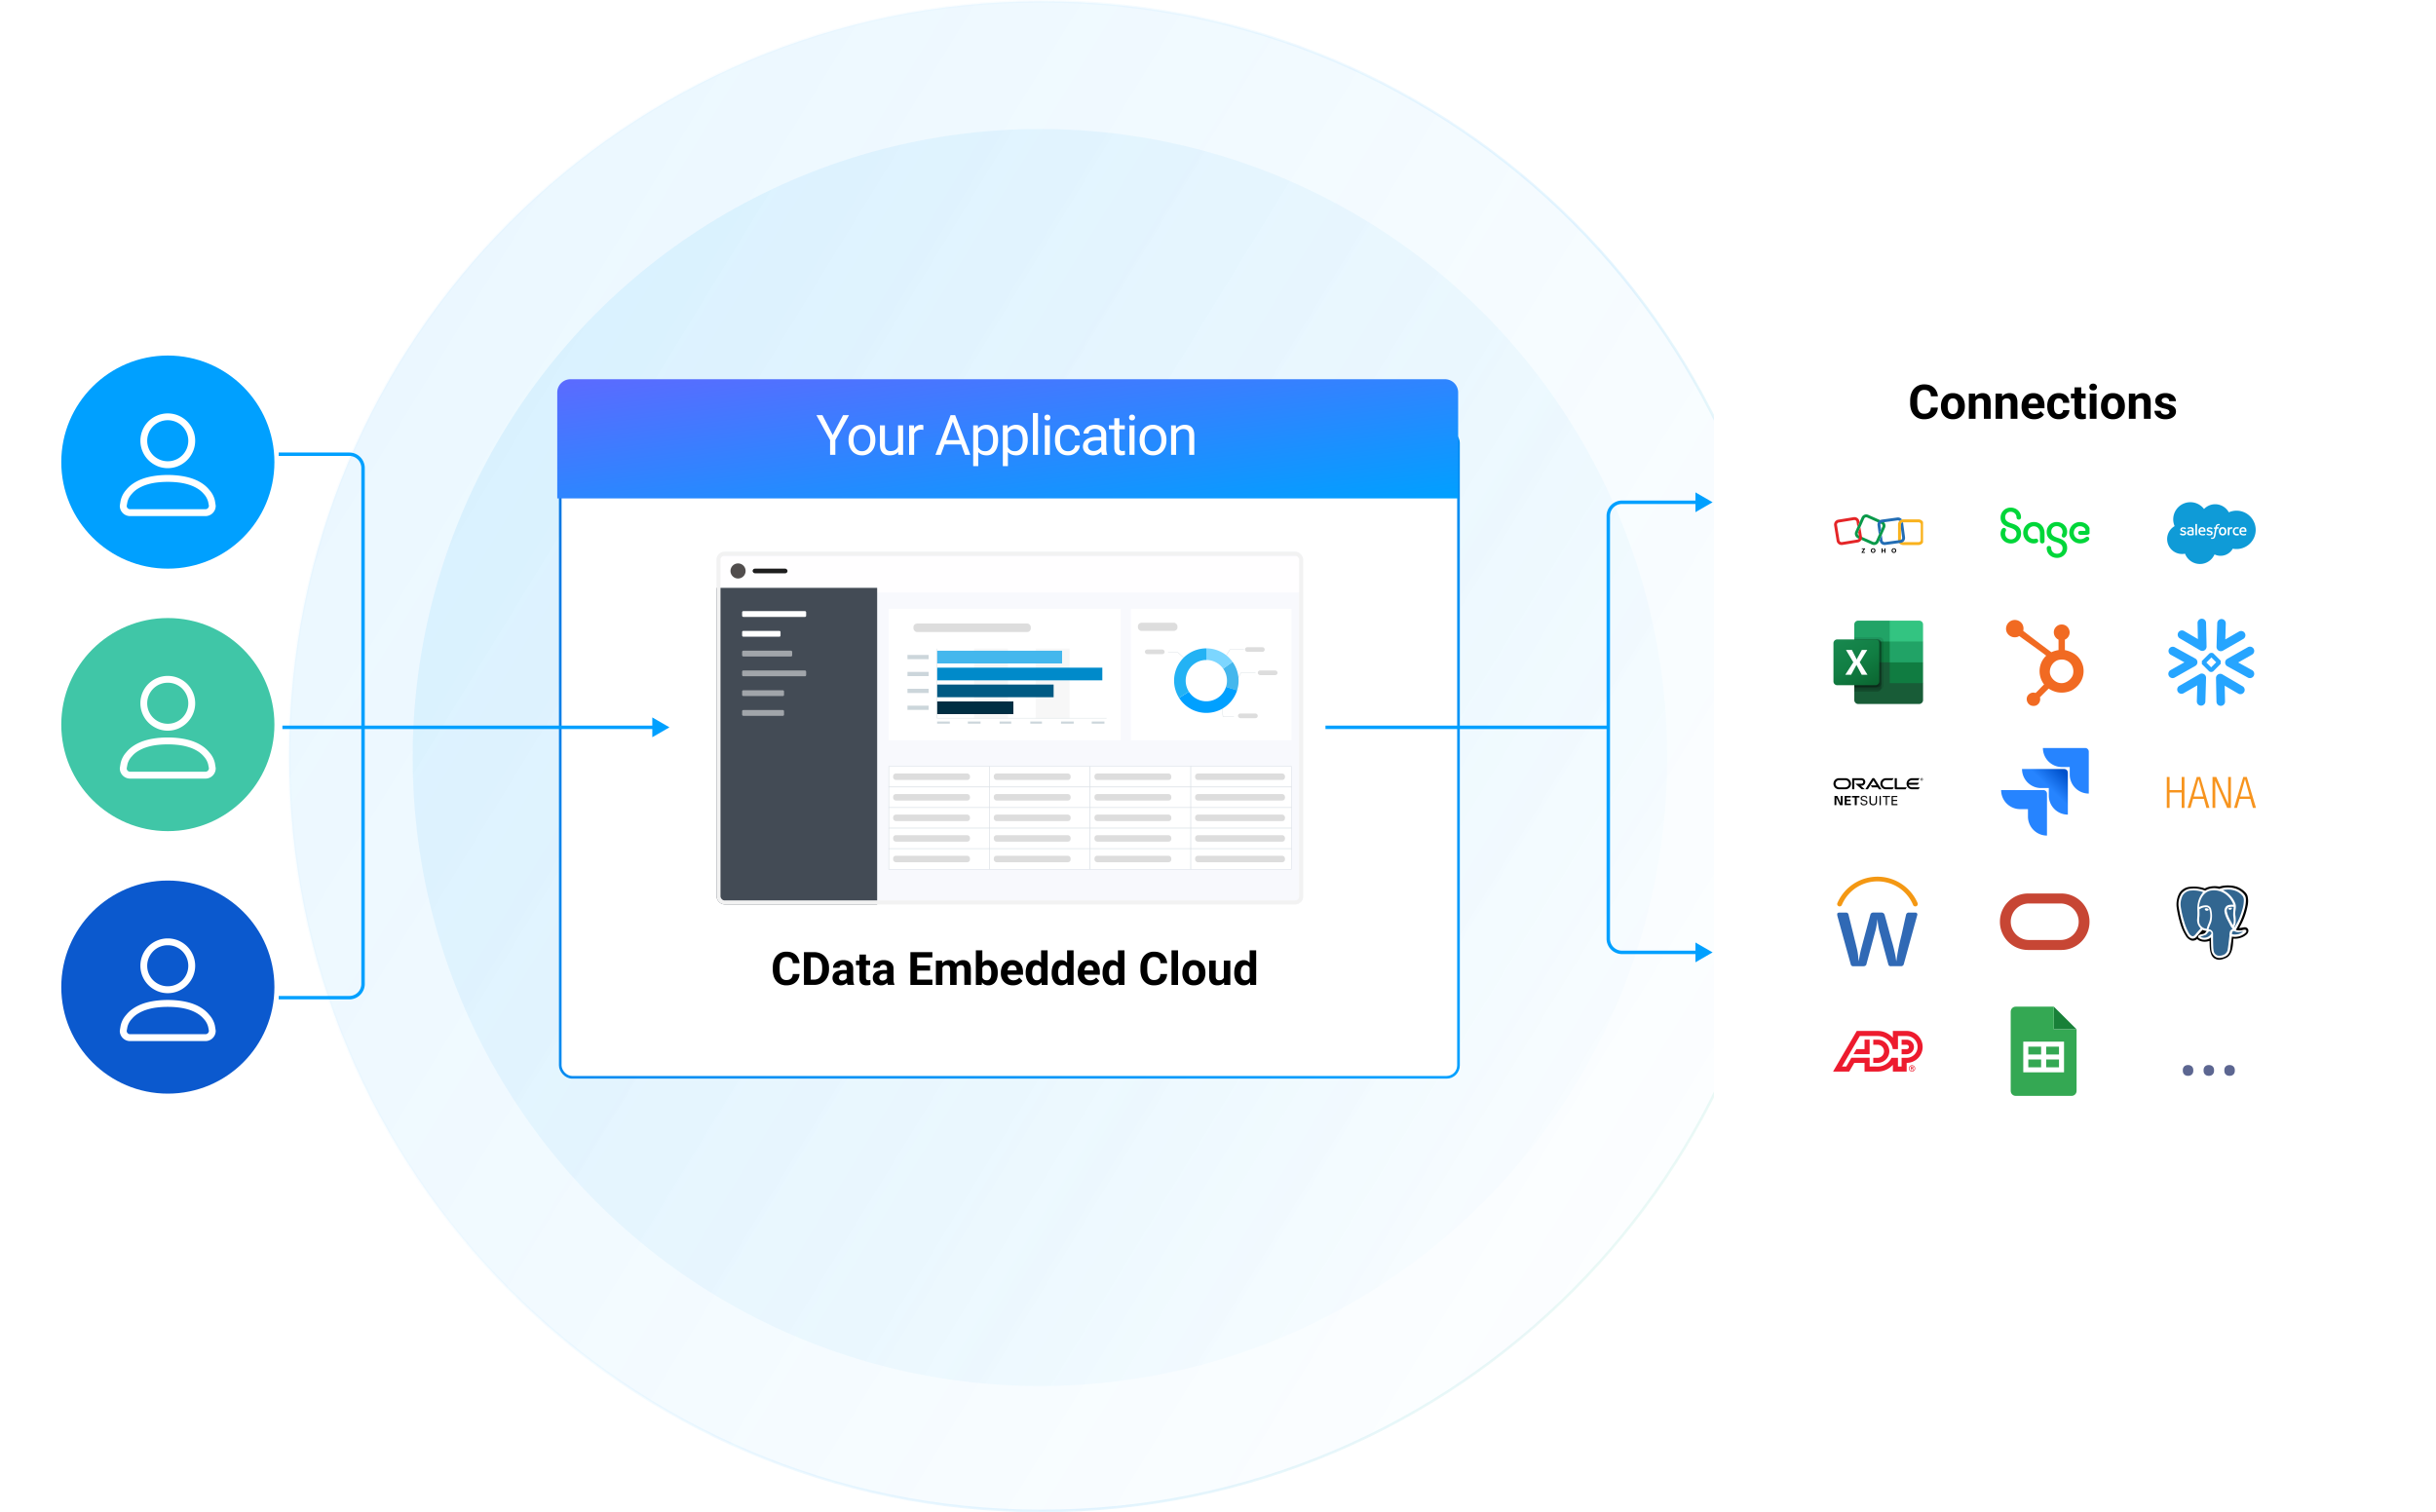 <svg xmlns="http://www.w3.org/2000/svg" width="612" height="380" fill="none" viewBox="0 0 612 380">
  <path fill="url(#a)" stroke="url(#b)" stroke-width=".653" d="M72.654 190c0 104.755 84.612 189.674 188.984 189.674 104.372 0 188.984-84.919 188.984-189.674C450.622 85.245 366.01.326 261.638.326 157.266.326 72.654 85.245 72.654 190Z" opacity=".1"/>
  <ellipse cx="157.586" cy="157.931" fill="url(#c)" opacity=".1" rx="157.586" ry="157.931" transform="matrix(-1 0 0 1 418.845 32.414)"/>
  <g filter="url(#d)">
    <rect width="226.334" height="163.094" x="140.416" y="94.625" fill="#fff" rx="3.328"/>
    <rect width="225.669" height="162.428" x="140.749" y="94.958" stroke="url(#e)" stroke-miterlimit="10" stroke-width=".666" rx="2.996"/>
  </g>
  <path fill="url(#f)" d="M140 98.62a3.328 3.328 0 0 1 3.328-3.329h219.678a3.328 3.328 0 0 1 3.328 3.328v26.628H140V98.619Z"/>
  <path fill="#fff" d="m206.621 104.321 2.587 5.002 2.593-5.002h1.498l-3.435 6.241v3.722h-1.32v-3.722l-3.435-6.241h1.512Zm6.559 6.343v-.157c0-.534.078-1.029.233-1.485.155-.461.378-.86.67-1.197a2.997 2.997 0 0 1 1.061-.794c.415-.192.88-.287 1.396-.287a3.3 3.3 0 0 1 1.402.287c.42.187.776.452 1.068.794.296.337.522.736.677 1.197.155.456.233.951.233 1.485v.157c0 .534-.078 1.029-.233 1.485a3.557 3.557 0 0 1-.677 1.197 3.094 3.094 0 0 1-1.061.794 3.33 3.33 0 0 1-1.396.281c-.52 0-.987-.094-1.402-.281a3.16 3.16 0 0 1-1.068-.794 3.611 3.611 0 0 1-.67-1.197 4.587 4.587 0 0 1-.233-1.485Zm1.266-.157v.157c0 .37.043.719.13 1.047.086.324.216.611.39.862.178.251.399.45.664.596.264.141.572.212.923.212.347 0 .65-.071.91-.212.265-.146.484-.345.657-.596a2.77 2.77 0 0 0 .39-.862 3.9 3.9 0 0 0 .137-1.047v-.157c0-.365-.046-.709-.137-1.033a2.661 2.661 0 0 0-.397-.869 1.874 1.874 0 0 0-.657-.602 1.84 1.84 0 0 0-.916-.219c-.347 0-.653.073-.917.219-.26.146-.479.346-.657.602-.174.251-.304.54-.39.869-.087.324-.13.668-.13 1.033Zm11.17 2.066v-5.693h1.273v7.404h-1.211l-.062-1.711Zm.24-1.56.527-.014c0 .493-.053.949-.158 1.369-.1.415-.264.775-.492 1.081a2.32 2.32 0 0 1-.897.718c-.369.169-.818.254-1.348.254-.36 0-.691-.053-.992-.158a1.983 1.983 0 0 1-.766-.486 2.215 2.215 0 0 1-.5-.855c-.114-.351-.171-.773-.171-1.266v-4.776h1.266v4.79c0 .333.037.609.11.828.077.214.18.385.308.513.132.123.278.21.437.26.165.05.333.075.507.075.538 0 .965-.102 1.279-.307.315-.21.541-.491.678-.842.141-.356.212-.75.212-1.184Zm3.808-2.969v6.24h-1.266v-7.404h1.232l.034 1.164Zm2.313-1.205-.007 1.177a1.852 1.852 0 0 0-.301-.041 3.226 3.226 0 0 0-.315-.014c-.292 0-.55.046-.773.137a1.61 1.61 0 0 0-.568.383 1.872 1.872 0 0 0-.37.589c-.086.223-.143.47-.171.739l-.355.205c0-.447.043-.867.13-1.259.091-.392.23-.739.417-1.04.187-.305.424-.543.712-.711.292-.174.638-.26 1.04-.26.091 0 .196.011.314.034a.97.97 0 0 1 .247.061Zm7.685-1.635-3.298 9.08h-1.348l3.797-9.963h.869l-.02.883Zm2.764 9.08-3.305-9.08-.021-.883h.869l3.812 9.963h-1.355Zm-.171-3.688v1.081h-5.597v-1.081h5.597Zm3.514-2.292v8.826h-1.273v-10.25h1.163l.11 1.424Zm4.988 2.217v.143c0 .538-.064 1.038-.192 1.499a3.69 3.69 0 0 1-.561 1.19c-.242.338-.54.6-.896.787a2.595 2.595 0 0 1-1.225.281c-.47 0-.885-.078-1.245-.233a2.456 2.456 0 0 1-.917-.677 3.457 3.457 0 0 1-.602-1.068 6.13 6.13 0 0 1-.301-1.402v-.767a6.373 6.373 0 0 1 .308-1.471c.15-.433.349-.803.595-1.108a2.44 2.44 0 0 1 .91-.705 2.912 2.912 0 0 1 1.231-.246c.466 0 .879.091 1.239.273.36.178.664.434.91.767s.431.732.554 1.197c.128.461.192.974.192 1.54Zm-1.273.143v-.143c0-.37-.039-.717-.116-1.041a2.652 2.652 0 0 0-.363-.862 1.716 1.716 0 0 0-.616-.588 1.75 1.75 0 0 0-.896-.219c-.319 0-.598.055-.835.164-.232.11-.431.258-.595.445a2.362 2.362 0 0 0-.404.629c-.1.233-.175.475-.226.726v1.772c.092.319.219.62.384.903.164.278.383.504.656.677.274.169.619.254 1.034.254.342 0 .636-.071.882-.212.251-.146.457-.345.616-.596.164-.251.285-.538.363-.862a4.57 4.57 0 0 0 .116-1.047Zm3.733-2.36v8.826h-1.273v-10.25h1.164l.109 1.424Zm4.988 2.217v.143c0 .538-.064 1.038-.191 1.499a3.67 3.67 0 0 1-.562 1.19c-.241.338-.54.6-.896.787a2.595 2.595 0 0 1-1.225.281c-.47 0-.885-.078-1.245-.233a2.464 2.464 0 0 1-.917-.677 3.477 3.477 0 0 1-.602-1.068 6.183 6.183 0 0 1-.301-1.402v-.767a6.426 6.426 0 0 1 .308-1.471c.15-.433.349-.803.595-1.108a2.44 2.44 0 0 1 .91-.705 2.917 2.917 0 0 1 1.232-.246c.465 0 .878.091 1.238.273.361.178.664.434.91.767.247.333.431.732.555 1.197.127.461.191.974.191 1.54Zm-1.273.143v-.143c0-.37-.038-.717-.116-1.041a2.61 2.61 0 0 0-.363-.862 1.713 1.713 0 0 0-.615-.588 1.754 1.754 0 0 0-.897-.219 1.98 1.98 0 0 0-.834.164 1.81 1.81 0 0 0-.596.445 2.334 2.334 0 0 0-.403.629 3.576 3.576 0 0 0-.226.726v1.772c.091.319.219.62.383.903.164.278.383.504.657.677.273.169.618.254 1.033.254.342 0 .636-.071.883-.212a1.78 1.78 0 0 0 .615-.596c.165-.251.286-.538.363-.862.078-.328.116-.677.116-1.047Zm3.843-6.89v10.51h-1.273v-10.51h1.273Zm2.987 3.106v7.404h-1.273v-7.404h1.273Zm-1.369-1.963c0-.206.062-.379.185-.52.128-.142.315-.212.561-.212.242 0 .427.07.555.212a.732.732 0 0 1 .198.52.715.715 0 0 1-.198.506c-.128.137-.313.205-.555.205-.246 0-.433-.068-.561-.205a.745.745 0 0 1-.185-.506Zm5.943 8.464c.302 0 .58-.062.835-.185.256-.123.465-.292.63-.506.164-.219.257-.468.28-.746h1.205a2.267 2.267 0 0 1-.445 1.225 3.04 3.04 0 0 1-1.061.91 3.079 3.079 0 0 1-1.444.342c-.556 0-1.042-.098-1.457-.295a2.876 2.876 0 0 1-1.026-.807 3.607 3.607 0 0 1-.609-1.177 4.94 4.94 0 0 1-.199-1.416v-.288c0-.497.066-.967.199-1.409.137-.447.34-.842.609-1.184a2.876 2.876 0 0 1 1.026-.807c.415-.196.901-.294 1.457-.294.58 0 1.086.118 1.519.355a2.61 2.61 0 0 1 1.02.958c.251.402.388.858.411 1.369h-1.205a1.818 1.818 0 0 0-.26-.828 1.613 1.613 0 0 0-.602-.589 1.688 1.688 0 0 0-.883-.225c-.387 0-.713.077-.978.232a1.72 1.72 0 0 0-.623.616c-.15.255-.26.541-.328.855a4.706 4.706 0 0 0-.096.951v.288c0 .324.032.643.096.958.064.314.171.6.321.855.156.255.363.461.623.616.265.15.593.226.985.226Zm8.318-.363v-3.811c0-.292-.06-.545-.178-.76a1.168 1.168 0 0 0-.52-.506c-.233-.119-.52-.178-.862-.178-.32 0-.6.055-.842.164-.237.11-.424.253-.561.431a.947.947 0 0 0-.198.575h-1.266c0-.264.068-.527.205-.787.137-.26.333-.495.588-.705.26-.214.571-.383.931-.506a3.662 3.662 0 0 1 1.218-.191c.538 0 1.013.091 1.423.273.415.183.739.459.972.828.237.365.356.824.356 1.375v3.449c0 .246.02.509.061.787.046.278.112.518.199.718v.11h-1.321a2.38 2.38 0 0 1-.151-.582 4.745 4.745 0 0 1-.054-.684Zm.219-3.223.013.89h-1.279c-.361 0-.682.029-.965.089-.283.054-.52.139-.712.253a1.137 1.137 0 0 0-.588 1.026c0 .233.052.445.157.637.105.191.263.344.473.458.214.109.476.164.786.164.388 0 .73-.082 1.027-.246.296-.164.531-.365.705-.602.177-.237.273-.468.287-.691l.54.609a1.814 1.814 0 0 1-.26.636 3.04 3.04 0 0 1-1.402 1.197 2.72 2.72 0 0 1-1.081.206c-.502 0-.942-.098-1.321-.295a2.26 2.26 0 0 1-.876-.786 2.087 2.087 0 0 1-.308-1.116c0-.397.078-.746.233-1.047.155-.305.379-.558.671-.759.291-.205.643-.36 1.053-.465a5.558 5.558 0 0 1 1.376-.158h1.471Zm5.717-2.915v.972h-4.003v-.972h4.003Zm-2.648-1.799h1.266v7.369c0 .251.039.44.116.568a.556.556 0 0 0 .301.253c.123.041.256.062.397.062.105 0 .214-.009.328-.028.119-.022.208-.041.267-.054l.007 1.033c-.1.032-.233.061-.397.089a3 3 0 0 1-.581.048c-.311 0-.596-.062-.856-.185a1.376 1.376 0 0 1-.622-.616c-.151-.292-.226-.684-.226-1.177v-7.362Zm5.088 1.799v7.404h-1.273v-7.404h1.273Zm-1.369-1.963c0-.206.062-.379.185-.52.128-.142.315-.212.561-.212.242 0 .426.07.554.212a.733.733 0 0 1 .199.52.716.716 0 0 1-.199.506c-.128.137-.312.205-.554.205-.246 0-.433-.068-.561-.205a.745.745 0 0 1-.185-.506Zm2.645 5.747v-.157c0-.534.078-1.029.233-1.485.155-.461.378-.86.67-1.197a2.997 2.997 0 0 1 1.061-.794c.415-.192.88-.287 1.396-.287a3.3 3.3 0 0 1 1.402.287c.42.187.776.452 1.068.794.296.337.522.736.677 1.197.155.456.233.951.233 1.485v.157c0 .534-.078 1.029-.233 1.485a3.557 3.557 0 0 1-.677 1.197 3.094 3.094 0 0 1-1.061.794 3.33 3.33 0 0 1-1.396.281c-.52 0-.987-.094-1.402-.281a3.17 3.17 0 0 1-1.068-.794 3.611 3.611 0 0 1-.67-1.197 4.587 4.587 0 0 1-.233-1.485Zm1.266-.157v.157c0 .37.043.719.13 1.047.087.324.217.611.39.862.178.251.399.45.664.596.264.141.572.212.923.212.347 0 .65-.071.91-.212.265-.146.484-.345.657-.596.174-.251.304-.538.39-.862.092-.328.137-.677.137-1.047v-.157c0-.365-.045-.709-.137-1.033a2.64 2.64 0 0 0-.397-.869 1.88 1.88 0 0 0-.656-.602 1.843 1.843 0 0 0-.917-.219c-.347 0-.653.073-.917.219-.26.146-.479.346-.657.602-.173.251-.303.54-.39.869-.087.324-.13.668-.13 1.033Zm7.907-2.046v5.823h-1.266v-7.404h1.197l.069 1.581Zm-.301 1.841-.527-.021c.004-.506.08-.974.226-1.403.146-.433.351-.809.615-1.129.265-.319.58-.565.945-.739a2.78 2.78 0 0 1 1.224-.266c.365 0 .694.05.986.15.292.096.54.251.746.465.209.215.369.493.478.835.11.338.165.75.165 1.239v4.851h-1.273v-4.865c0-.388-.057-.698-.171-.931a1.053 1.053 0 0 0-.5-.513c-.218-.109-.488-.164-.807-.164-.315 0-.602.066-.862.198a2.064 2.064 0 0 0-.664.548 2.756 2.756 0 0 0-.431.8c-.1.297-.15.612-.15.945Z"/>
  <g clip-path="url(#g)">
    <rect width="147.385" height="88.606" x="180.014" y="138.642" fill="#F8F9FD" rx="2"/>
    <g filter="url(#h)">
      <path fill="#FFFEFF" d="M176.505 138.642h150.894v9.065H176.505z"/>
    </g>
    <circle cx="185.424" cy="143.467" r="1.901" fill="#514D4D"/>
    <rect width="8.773" height="1.17" x="189.079" y="142.883" fill="#1E1E1E" rx=".585"/>
    <path fill="#434B55" d="M180.014 147.708h40.355v80.711h-40.355z"/>
    <rect width="16.084" height="1.462" x="186.447" y="153.556" fill="#fff" rx=".292"/>
    <rect width="9.65" height="1.462" x="186.447" y="158.528" fill="#fff" rx=".292"/>
    <rect width="12.575" height="1.462" x="186.447" y="163.499" fill="#fff" fill-opacity=".5" rx=".292"/>
    <rect width="16.084" height="1.462" x="186.447" y="168.47" fill="#fff" fill-opacity=".5" rx=".292"/>
    <rect width="10.527" height="1.462" x="186.447" y="173.442" fill="#fff" fill-opacity=".5" rx=".292"/>
    <rect width="10.527" height="1.462" x="186.447" y="178.413" fill="#fff" fill-opacity=".5" rx=".292"/>
    <path fill="#fff" d="M223.293 192.59h25.291v5.167h-25.291z"/>
    <path stroke="#DAE0E6" stroke-width=".136" d="M223.293 192.59h25.291v5.167h-25.291z"/>
    <rect width="19.308" height="1.632" x="224.381" y="194.358" fill="#DDD" rx=".68"/>
    <path fill="#fff" d="M248.584 192.59h25.291v5.167h-25.291z"/>
    <path stroke="#DAE0E6" stroke-width=".136" d="M248.584 192.59h25.291v5.167h-25.291z"/>
    <rect width="19.308" height="1.632" x="249.672" y="194.358" fill="#DDD" rx=".68"/>
    <path fill="#fff" d="M273.875 192.59h25.291v5.167h-25.291z"/>
    <path stroke="#DAE0E6" stroke-width=".136" d="M273.875 192.59h25.291v5.167h-25.291z"/>
    <rect width="19.308" height="1.632" x="274.963" y="194.358" fill="#DDD" rx=".68"/>
    <path fill="#fff" d="M299.166 192.59h25.291v5.167h-25.291z"/>
    <path stroke="#DAE0E6" stroke-width=".136" d="M299.166 192.59h25.291v5.167h-25.291z"/>
    <rect width="22.571" height="1.632" x="300.254" y="194.358" fill="#DDD" rx=".68"/>
    <path fill="#fff" d="M223.293 197.757h25.291v5.167h-25.291z"/>
    <path stroke="#DAE0E6" stroke-width=".136" d="M223.293 197.757h25.291v5.167h-25.291z"/>
    <rect width="19.308" height="1.632" x="224.381" y="199.525" fill="#DDD" rx=".68"/>
    <path fill="#fff" d="M248.584 197.757h25.291v5.167h-25.291z"/>
    <path stroke="#DAE0E6" stroke-width=".136" d="M248.584 197.757h25.291v5.167h-25.291z"/>
    <rect width="19.308" height="1.632" x="249.672" y="199.524" fill="#DDD" rx=".68"/>
    <path fill="#fff" d="M273.875 197.757h25.291v5.167h-25.291z"/>
    <path stroke="#DAE0E6" stroke-width=".136" d="M273.875 197.757h25.291v5.167h-25.291z"/>
    <rect width="19.308" height="1.632" x="274.963" y="199.524" fill="#DDD" rx=".68"/>
    <path fill="#fff" d="M299.166 197.757h25.291v5.167h-25.291z"/>
    <path stroke="#DAE0E6" stroke-width=".136" d="M299.166 197.757h25.291v5.167h-25.291z"/>
    <rect width="22.571" height="1.632" x="300.254" y="199.524" fill="#DDD" rx=".68"/>
    <path fill="#fff" d="M223.293 202.924h25.291v5.167h-25.291z"/>
    <path stroke="#DAE0E6" stroke-width=".136" d="M223.293 202.924h25.291v5.167h-25.291z"/>
    <rect width="19.308" height="1.632" x="224.381" y="204.691" fill="#DDD" rx=".68"/>
    <path fill="#fff" d="M248.584 202.924h25.291v5.167h-25.291z"/>
    <path stroke="#DAE0E6" stroke-width=".136" d="M248.584 202.924h25.291v5.167h-25.291z"/>
    <rect width="19.308" height="1.632" x="249.672" y="204.691" fill="#DDD" rx=".68"/>
    <path fill="#fff" d="M273.875 202.924h25.291v5.167h-25.291z"/>
    <path stroke="#DAE0E6" stroke-width=".136" d="M273.875 202.924h25.291v5.167h-25.291z"/>
    <rect width="19.308" height="1.632" x="274.963" y="204.691" fill="#DDD" rx=".68"/>
    <path fill="#fff" d="M299.166 202.924h25.291v5.167h-25.291z"/>
    <path stroke="#DAE0E6" stroke-width=".136" d="M299.166 202.924h25.291v5.167h-25.291z"/>
    <rect width="22.571" height="1.632" x="300.254" y="204.691" fill="#DDD" rx=".68"/>
    <path fill="#fff" d="M223.293 208.091h25.291v5.167h-25.291z"/>
    <path stroke="#DAE0E6" stroke-width=".136" d="M223.293 208.091h25.291v5.167h-25.291z"/>
    <rect width="19.308" height="1.632" x="224.381" y="209.858" fill="#DDD" rx=".68"/>
    <path fill="#fff" d="M248.584 208.091h25.291v5.167h-25.291z"/>
    <path stroke="#DAE0E6" stroke-width=".136" d="M248.584 208.091h25.291v5.167h-25.291z"/>
    <rect width="19.308" height="1.632" x="249.672" y="209.858" fill="#DDD" rx=".68"/>
    <path fill="#fff" d="M273.875 208.091h25.291v5.167h-25.291z"/>
    <path stroke="#DAE0E6" stroke-width=".136" d="M273.875 208.091h25.291v5.167h-25.291z"/>
    <rect width="19.308" height="1.632" x="274.963" y="209.858" fill="#DDD" rx=".68"/>
    <path fill="#fff" d="M299.166 208.091h25.291v5.167h-25.291z"/>
    <path stroke="#DAE0E6" stroke-width=".136" d="M299.166 208.091h25.291v5.167h-25.291z"/>
    <rect width="22.571" height="1.632" x="300.254" y="209.858" fill="#DDD" rx=".68"/>
    <path fill="#fff" d="M223.293 213.258h25.291v5.167h-25.291z"/>
    <path stroke="#DAE0E6" stroke-width=".136" d="M223.293 213.258h25.291v5.167h-25.291z"/>
    <rect width="19.308" height="1.632" x="224.381" y="215.025" fill="#DDD" rx=".68"/>
    <path fill="#fff" d="M248.584 213.258h25.291v5.167h-25.291z"/>
    <path stroke="#DAE0E6" stroke-width=".136" d="M248.584 213.258h25.291v5.167h-25.291z"/>
    <rect width="19.308" height="1.632" x="249.672" y="215.025" fill="#DDD" rx=".68"/>
    <path fill="#fff" d="M273.875 213.258h25.291v5.167h-25.291z"/>
    <path stroke="#DAE0E6" stroke-width=".136" d="M273.875 213.258h25.291v5.167h-25.291z"/>
    <rect width="19.308" height="1.632" x="274.963" y="215.025" fill="#DDD" rx=".68"/>
    <path fill="#fff" d="M299.166 213.258h25.291v5.167h-25.291z"/>
    <path stroke="#DAE0E6" stroke-width=".136" d="M299.166 213.258h25.291v5.167h-25.291z"/>
    <rect width="22.571" height="1.632" x="300.254" y="215.025" fill="#DDD" rx=".68"/>
    <path fill="#fff" d="M223.293 152.971h58.263v33.045h-58.263z"/>
    <path fill="#CCD6DB" d="M233.306 164.577h-5.321v1.061h5.321v-1.061Zm0 4.247h-5.321v1.062h5.321v-1.062Zm0 4.247h-5.321v1.062h5.321v-1.062Zm0 4.248h-5.321v1.062h5.321v-1.062Z"/>
    <rect width="29.485" height="2.131" x="229.485" y="156.677" fill="#DDD" rx=".888"/>
    <path fill="#F7F7F7" d="M244.745 162.985h8.514v17.52h-8.514v-17.52Zm15.433 0h8.514v17.52h-8.514v-17.52Z"/>
    <path fill="#44B7ED" d="M266.829 163.515v3.186h-31.395v-3.186h31.395Z"/>
    <path fill="#008ACA" d="M276.939 167.763v3.185h-41.504v-3.185h41.504Z"/>
    <path fill="#005A83" d="M264.701 172.01v3.186h-29.266v-3.186h29.266Z"/>
    <path fill="#002E43" d="M254.59 176.257v3.186h-19.156v-3.186h19.156Z"/>
    <path fill="#D1DADE" fill-rule="evenodd" d="M235.327 180.505v-17.52h.106v17.52h-.106Zm.108-.107h42.569v.107h-42.569v-.107Z" clip-rule="evenodd"/>
    <path fill="#CCD6DB" d="M238.626 181.301h-3.193v.531h3.193v-.531Zm15.431 0h-2.926v.531h2.926v-.531Zm7.715 0h-2.926v.531h2.926v-.531Zm-15.429 0h-3.193v.531h3.193v-.531Zm23.413 0h-3.193v.531h3.193v-.531Zm7.714 0h-3.192v.531h3.192v-.531Z"/>
    <path fill="#fff" d="M284.119 152.971h40.355v33.045h-40.355z"/>
    <path stroke="#CCD6DB" stroke-linecap="round" stroke-width=".085" d="m297.363 165.264-1.428-1.306h-2.458m14.622.711.914-1.463h3.472m-1.462 7.311.728-1.462h3.658m-8.475 8.402.322 2.613h2.724"/>
    <path fill="#00A0FF" d="M310.808 173.429a8.096 8.096 0 0 1-11.17 4.943 8.113 8.113 0 0 1-3.414-3.008l2.464-1.561a5.184 5.184 0 0 0 9.334-1.239l2.786.865Z"/>
    <path fill="#44B7ED" d="M310.783 173.507a8.106 8.106 0 0 0-1.125-7.2l-2.372 1.699a5.186 5.186 0 0 1 .72 4.608l2.777.893Z"/>
    <path fill="#7CD6FF" d="M309.674 166.329a8.113 8.113 0 0 0-2.904-2.516 8.083 8.083 0 0 0-3.734-.895l.012 2.919a5.194 5.194 0 0 1 4.248 2.183l2.378-1.691Z"/>
    <path fill="#23B2F4" d="M303.069 162.917a8.095 8.095 0 0 0-7.099 4.201 8.117 8.117 0 0 0 .256 8.249l2.463-1.563a5.19 5.19 0 0 1 4.38-7.968v-2.919Z"/>
    <rect width="4.971" height="1.17" x="287.628" y="163.206" fill="#DDD" rx=".585"/>
    <rect width="4.971" height="1.17" x="312.777" y="162.622" fill="#DDD" rx=".585"/>
    <rect width="4.971" height="1.17" x="315.994" y="168.47" fill="#DDD" rx=".585"/>
    <rect width="4.971" height="1.17" x="311.023" y="179.29" fill="#DDD" rx=".585"/>
    <rect width="9.943" height="2.047" x="285.874" y="156.481" fill="#DDD" rx=".888"/>
  </g>
  <rect width="146.385" height="87.606" x="180.514" y="139.142" stroke="#F2F2F2" rx="1.5"/>
  <path fill="#000" d="M199.174 244.752h1.691a3.074 3.074 0 0 1-.458 1.476c-.268.43-.643.765-1.126 1.007-.478.241-1.055.362-1.73.362a3.547 3.547 0 0 1-1.42-.272 3.009 3.009 0 0 1-1.074-.792 3.513 3.513 0 0 1-.674-1.244 5.398 5.398 0 0 1-.231-1.634v-.572c0-.603.079-1.148.237-1.634.162-.49.392-.907.69-1.25a3.087 3.087 0 0 1 1.08-.792 3.435 3.435 0 0 1 1.403-.277c.686 0 1.265.124 1.736.373.475.249.843.592 1.103 1.03.264.437.422.935.475 1.493h-1.696a2.189 2.189 0 0 0-.198-.843 1.127 1.127 0 0 0-.515-.526c-.226-.121-.528-.181-.905-.181-.283 0-.53.053-.741.158a1.386 1.386 0 0 0-.532.481 2.39 2.39 0 0 0-.322.815 5.62 5.62 0 0 0-.102 1.142v.583c0 .426.032.801.096 1.125.065.321.163.592.295.815.135.218.309.384.52.497.215.11.473.164.775.164.354 0 .646-.056.876-.169.23-.114.406-.281.526-.504.125-.222.198-.499.221-.831Zm5.333 2.732h-1.793l.012-1.324h1.781c.445 0 .82-.1 1.126-.3.305-.203.535-.499.69-.888.158-.388.237-.857.237-1.408v-.401c0-.423-.045-.794-.135-1.115a2.207 2.207 0 0 0-.391-.808 1.62 1.62 0 0 0-.639-.492 2.096 2.096 0 0 0-.871-.17h-1.844v-1.329h1.844c.551 0 1.054.094 1.51.283.46.184.858.45 1.194.797.335.347.594.762.775 1.244.184.479.277 1.013.277 1.601v.39c0 .585-.093 1.118-.277 1.601a3.58 3.58 0 0 1-.775 1.244c-.332.343-.73.609-1.194.797-.46.185-.969.278-1.527.278Zm-.831-8.235v8.235h-1.697v-8.235h1.697Zm9.038 6.855v-2.726c0-.197-.032-.364-.096-.504a.72.72 0 0 0-.3-.334.994.994 0 0 0-.515-.118c-.181 0-.337.032-.469.096a.68.68 0 0 0-.306.266.739.739 0 0 0-.107.401h-1.629c0-.26.06-.507.181-.741.121-.233.296-.439.526-.616.23-.181.503-.323.82-.424a3.538 3.538 0 0 1 1.075-.153c.475 0 .897.079 1.267.237.369.159.659.396.871.713.214.317.322.713.322 1.188v2.618c0 .336.021.611.062.826.042.211.102.396.181.554v.097h-1.646a2.386 2.386 0 0 1-.181-.623 5.212 5.212 0 0 1-.056-.757Zm.215-2.348.011.922h-.911c-.214 0-.401.025-.559.074a1.049 1.049 0 0 0-.391.209.81.81 0 0 0-.226.306 1.057 1.057 0 0 0-.068.384c0 .14.032.266.096.379a.69.69 0 0 0 .277.26.93.93 0 0 0 .425.091c.245 0 .458-.049.639-.147.181-.098.32-.219.418-.362a.755.755 0 0 0 .159-.408l.429.69c-.06.155-.143.315-.248.481a1.999 1.999 0 0 1-.962.826c-.222.09-.486.136-.792.136-.388 0-.741-.078-1.057-.232a1.931 1.931 0 0 1-.747-.651 1.705 1.705 0 0 1-.271-.95c0-.32.06-.605.181-.854.12-.249.298-.458.531-.628.238-.173.534-.303.888-.39.355-.09.766-.136 1.233-.136h.945Zm5.678-2.392v1.154h-3.563v-1.154h3.563Zm-2.681-1.51h1.629v5.786a.97.97 0 0 0 .068.407.41.41 0 0 0 .215.198c.094.034.213.051.356.051.102 0 .193-.004.272-.011a4.65 4.65 0 0 0 .209-.034l.006 1.199c-.14.045-.291.081-.453.107-.162.026-.341.04-.537.04a2.33 2.33 0 0 1-.939-.176 1.289 1.289 0 0 1-.611-.577c-.143-.263-.215-.61-.215-1.04v-5.95Zm6.912 6.25v-2.727c0-.196-.032-.363-.097-.503a.724.724 0 0 0-.299-.334.994.994 0 0 0-.515-.118c-.181 0-.337.032-.469.096a.68.68 0 0 0-.306.266.739.739 0 0 0-.107.401h-1.629c0-.26.06-.507.181-.741.12-.233.296-.439.526-.616.23-.181.503-.323.82-.424.32-.102.679-.153 1.074-.153.476 0 .898.079 1.267.237.37.159.66.396.871.713.215.317.323.713.323 1.188v2.618c0 .336.02.611.062.826.041.211.102.396.181.554v.097h-1.646a2.386 2.386 0 0 1-.181-.623 5.075 5.075 0 0 1-.056-.757Zm.215-2.348.011.922h-.911c-.215 0-.401.025-.56.074a1.052 1.052 0 0 0-.39.209.81.81 0 0 0-.226.306 1.057 1.057 0 0 0-.068.384c0 .14.032.266.096.379a.69.69 0 0 0 .277.26.93.93 0 0 0 .424.091c.246 0 .459-.049.64-.147.181-.098.32-.219.418-.362a.745.745 0 0 0 .158-.408l.43.69c-.06.155-.143.315-.249.481a2.013 2.013 0 0 1-.961.826c-.223.09-.486.136-.792.136a2.39 2.39 0 0 1-1.058-.232 1.935 1.935 0 0 1-.746-.651 1.706 1.706 0 0 1-.272-.95c0-.32.061-.605.181-.854a1.67 1.67 0 0 1 .532-.628c.238-.173.534-.303.888-.39a5.03 5.03 0 0 1 1.233-.136h.945Zm11.192 2.404v1.324h-4.383v-1.324h4.383Zm-3.829-6.911v8.235h-1.696v-8.235h1.696Zm3.258 3.354v1.289h-3.812v-1.289h3.812Zm.566-3.354v1.329h-4.378v-1.329h4.378Zm2.522 3.382v4.853h-1.634v-6.12h1.532l.102 1.267Zm-.226 1.578h-.453c0-.426.051-.818.153-1.177a2.88 2.88 0 0 1 .458-.938 2.11 2.11 0 0 1 .752-.622 2.298 2.298 0 0 1 1.035-.221c.272 0 .521.041.747.124.226.08.42.206.583.379.165.17.294.392.384.668.091.271.136.597.136.978v4.084h-1.629v-3.903c0-.279-.038-.494-.113-.645a.644.644 0 0 0-.323-.316 1.19 1.19 0 0 0-.492-.091c-.211 0-.395.043-.554.13a1.107 1.107 0 0 0-.384.362 1.614 1.614 0 0 0-.227.532 2.793 2.793 0 0 0-.073.656Zm3.642-.187-.582.074c0-.4.049-.771.147-1.114.101-.344.25-.645.446-.905.2-.26.447-.462.741-.605a2.236 2.236 0 0 1 1.018-.221c.294 0 .562.043.804.13.241.083.446.217.616.402.173.181.305.418.396.712.094.294.141.654.141 1.08v3.909h-1.634v-3.909c0-.282-.038-.497-.113-.644a.594.594 0 0 0-.317-.311 1.18 1.18 0 0 0-.486-.091c-.197 0-.368.04-.515.119a1.02 1.02 0 0 0-.368.317 1.442 1.442 0 0 0-.22.475 2.176 2.176 0 0 0-.074.582Zm4.989-5.226h1.628v7.285l-.164 1.403h-1.464v-8.688Zm5.503 5.566v.118c0 .457-.049.875-.147 1.256a2.873 2.873 0 0 1-.442.99 2.1 2.1 0 0 1-.746.644c-.294.151-.641.227-1.041.227-.373 0-.697-.076-.973-.227a1.965 1.965 0 0 1-.684-.639 3.61 3.61 0 0 1-.447-.967 7.31 7.31 0 0 1-.254-1.21v-.26c.056-.438.141-.841.254-1.211.113-.369.262-.691.447-.967.185-.275.413-.488.684-.639a1.95 1.95 0 0 1 .962-.226c.403 0 .754.077 1.052.232.301.151.55.366.746.645.2.275.347.603.442.984.098.377.147.793.147 1.25Zm-1.629.118v-.118c0-.249-.019-.483-.057-.702a1.85 1.85 0 0 0-.181-.582 1.023 1.023 0 0 0-.356-.402c-.147-.098-.338-.147-.571-.147-.223 0-.411.038-.566.113a1.051 1.051 0 0 0-.385.317 1.446 1.446 0 0 0-.22.486 3.029 3.029 0 0 0-.091.611v.741c.012.298.061.562.147.792.091.226.227.405.408.537.184.128.424.192.718.192.23 0 .42-.045.571-.135a.916.916 0 0 0 .351-.385 1.85 1.85 0 0 0 .181-.582c.034-.227.051-.472.051-.736Zm5.458 3.117c-.476 0-.902-.076-1.279-.227a2.79 2.79 0 0 1-.961-.639 2.847 2.847 0 0 1-.6-.944 3.193 3.193 0 0 1-.209-1.154v-.226c0-.464.066-.888.198-1.273.132-.384.32-.718.566-1.001.248-.283.55-.499.905-.65a2.961 2.961 0 0 1 1.199-.232c.433 0 .818.072 1.153.215.336.143.617.347.843.611.23.264.403.58.52.95.117.366.176.773.176 1.221v.679h-4.864v-1.086h3.263v-.124a1.41 1.41 0 0 0-.124-.605.964.964 0 0 0-.362-.43c-.162-.106-.37-.159-.622-.159-.215 0-.4.048-.555.142a1.094 1.094 0 0 0-.379.396 2.15 2.15 0 0 0-.215.599 3.842 3.842 0 0 0-.067.747v.226c0 .245.034.471.101.679.072.207.172.386.3.537.132.151.29.268.475.351.189.083.402.124.639.124.294 0 .568-.056.82-.17.257-.116.477-.292.662-.526l.792.86a2.418 2.418 0 0 1-.526.532 2.825 2.825 0 0 1-.792.418 3.253 3.253 0 0 1-1.057.159Zm7.052-1.448v-7.353h1.64v8.688h-1.476l-.164-1.335Zm-3.868-1.652v-.118c0-.468.052-.892.158-1.273.106-.385.26-.714.464-.99a2.11 2.11 0 0 1 .752-.639 2.22 2.22 0 0 1 1.018-.226c.358 0 .671.075.939.226.271.151.501.366.69.645.192.275.347.601.464.978.117.374.201.783.254 1.228v.26a6.557 6.557 0 0 1-.254 1.188 3.575 3.575 0 0 1-.464.961 2.048 2.048 0 0 1-.69.633 1.924 1.924 0 0 1-.95.227c-.381 0-.72-.078-1.018-.232a2.173 2.173 0 0 1-.747-.651 3.123 3.123 0 0 1-.458-.984 4.543 4.543 0 0 1-.158-1.233Zm1.629-.118v.118c0 .253.018.489.056.707.042.219.108.413.198.583.094.166.215.296.362.39.151.091.334.136.549.136.279 0 .509-.062.69-.187.181-.128.318-.303.413-.526.098-.222.154-.479.169-.769v-.741a2.638 2.638 0 0 0-.102-.639 1.391 1.391 0 0 0-.237-.492 1.051 1.051 0 0 0-.385-.317 1.195 1.195 0 0 0-.537-.113.976.976 0 0 0-.543.147 1.088 1.088 0 0 0-.368.39c-.09.166-.158.362-.203.589a3.9 3.9 0 0 0-.062.724Zm8.766 1.77v-7.353h1.64v8.688h-1.476l-.164-1.335Zm-3.869-1.652v-.118c0-.468.053-.892.159-1.273.105-.385.26-.714.464-.99a2.11 2.11 0 0 1 .752-.639 2.22 2.22 0 0 1 1.018-.226c.358 0 .671.075.939.226.271.151.501.366.69.645.192.275.347.601.463.978.117.374.202.783.255 1.228v.26a6.556 6.556 0 0 1-.255 1.188 3.543 3.543 0 0 1-.463.961 2.048 2.048 0 0 1-.69.633 1.927 1.927 0 0 1-.95.227c-.381 0-.721-.078-1.019-.232a2.17 2.17 0 0 1-.746-.651 3.1 3.1 0 0 1-.458-.984 4.543 4.543 0 0 1-.159-1.233Zm1.629-.118v.118c0 .253.019.489.057.707.041.219.107.413.198.583.094.166.215.296.362.39.151.091.333.136.548.136.279 0 .509-.062.69-.187.181-.128.319-.303.413-.526.098-.222.155-.479.17-.769v-.741a2.638 2.638 0 0 0-.102-.639 1.409 1.409 0 0 0-.237-.492 1.051 1.051 0 0 0-.385-.317 1.195 1.195 0 0 0-.537-.113.976.976 0 0 0-.543.147 1.08 1.08 0 0 0-.368.39c-.09.166-.158.362-.203.589a3.896 3.896 0 0 0-.063.724Zm7.969 3.218c-.475 0-.901-.076-1.278-.227a2.79 2.79 0 0 1-.961-.639 2.83 2.83 0 0 1-.6-.944 3.193 3.193 0 0 1-.209-1.154v-.226c0-.464.066-.888.198-1.273.132-.384.32-.718.565-1.001.249-.283.551-.499.905-.65a2.965 2.965 0 0 1 1.199-.232c.434 0 .818.072 1.154.215.336.143.617.347.843.611.23.264.403.58.52.95.117.366.175.773.175 1.221v.679h-4.864v-1.086h3.264v-.124a1.41 1.41 0 0 0-.125-.605.951.951 0 0 0-.362-.43c-.162-.106-.369-.159-.622-.159-.215 0-.399.048-.554.142a1.086 1.086 0 0 0-.379.396 2.15 2.15 0 0 0-.215.599 3.839 3.839 0 0 0-.068.747v.226c0 .245.034.471.102.679.072.207.172.386.3.537.132.151.29.268.475.351.188.083.402.124.639.124.294 0 .568-.056.82-.17.257-.116.477-.292.662-.526l.792.86a2.44 2.44 0 0 1-.526.532 2.825 2.825 0 0 1-.792.418 3.255 3.255 0 0 1-1.058.159Zm7.053-1.448v-7.353h1.64v8.688h-1.476l-.164-1.335Zm-3.869-1.652v-.118c0-.468.053-.892.159-1.273.105-.385.26-.714.464-.99a2.11 2.11 0 0 1 .752-.639 2.22 2.22 0 0 1 1.018-.226c.358 0 .671.075.939.226.271.151.501.366.69.645.192.275.347.601.463.978.117.374.202.783.255 1.228v.26a6.556 6.556 0 0 1-.255 1.188 3.543 3.543 0 0 1-.463.961 2.048 2.048 0 0 1-.69.633 1.927 1.927 0 0 1-.95.227c-.381 0-.721-.078-1.019-.232a2.17 2.17 0 0 1-.746-.651 3.1 3.1 0 0 1-.458-.984 4.543 4.543 0 0 1-.159-1.233Zm1.629-.118v.118c0 .253.019.489.057.707.041.219.107.413.198.583.094.166.215.296.362.39.151.091.333.136.548.136.279 0 .509-.062.69-.187.181-.128.319-.303.413-.526.098-.222.155-.479.17-.769v-.741a2.638 2.638 0 0 0-.102-.639 1.409 1.409 0 0 0-.237-.492 1.051 1.051 0 0 0-.385-.317 1.195 1.195 0 0 0-.537-.113.976.976 0 0 0-.543.147 1.08 1.08 0 0 0-.368.39c-.09.166-.158.362-.203.589a3.896 3.896 0 0 0-.063.724Zm12.912.373h1.691a3.052 3.052 0 0 1-.458 1.476c-.267.43-.643.765-1.125 1.007-.479.241-1.056.362-1.731.362a3.538 3.538 0 0 1-1.419-.272 3.012 3.012 0 0 1-1.075-.792 3.528 3.528 0 0 1-.673-1.244 5.366 5.366 0 0 1-.232-1.634v-.572c0-.603.079-1.148.238-1.634.162-.49.392-.907.69-1.25a3.069 3.069 0 0 1 1.08-.792 3.431 3.431 0 0 1 1.403-.277c.686 0 1.265.124 1.736.373.475.249.843.592 1.103 1.03.264.437.422.935.475 1.493h-1.697a2.189 2.189 0 0 0-.198-.843 1.123 1.123 0 0 0-.515-.526c-.226-.121-.527-.181-.904-.181-.283 0-.53.053-.741.158a1.372 1.372 0 0 0-.532.481 2.37 2.37 0 0 0-.322.815 5.62 5.62 0 0 0-.102 1.142v.583c0 .426.032.801.096 1.125.064.321.162.592.294.815.136.218.309.384.52.497.215.11.474.164.775.164.355 0 .647-.056.877-.169.23-.114.405-.281.526-.504.124-.222.198-.499.22-.831Zm4.423-5.956v8.688h-1.634v-8.688h1.634Zm1.086 5.69v-.119c0-.448.064-.861.192-1.238a2.88 2.88 0 0 1 .56-.99c.245-.279.547-.496.905-.651a3.027 3.027 0 0 1 1.233-.237c.464 0 .877.079 1.239.237.362.155.665.372.91.651.249.279.438.609.566.99.128.377.192.79.192 1.238v.119c0 .445-.064.858-.192 1.239a2.872 2.872 0 0 1-.566.989 2.508 2.508 0 0 1-.905.651 3.094 3.094 0 0 1-1.232.232 3.14 3.14 0 0 1-1.239-.232 2.575 2.575 0 0 1-.911-.651 2.941 2.941 0 0 1-.56-.989 3.868 3.868 0 0 1-.192-1.239Zm1.629-.119v.119c0 .256.023.496.068.718.045.223.117.419.215.589.102.165.234.295.396.39.162.094.36.141.594.141.226 0 .42-.047.582-.141.162-.095.292-.225.39-.39.098-.17.17-.366.215-.589.049-.222.074-.462.074-.718v-.119a3.2 3.2 0 0 0-.074-.701 1.852 1.852 0 0 0-.22-.588 1.085 1.085 0 0 0-.391-.407 1.107 1.107 0 0 0-.588-.148c-.23 0-.426.049-.588.148a1.156 1.156 0 0 0-.39.407c-.098.169-.17.365-.215.588a3.474 3.474 0 0 0-.068.701Zm8.789 1.652v-4.655h1.629v6.12h-1.533l-.096-1.465Zm.181-1.256.481-.011c0 .407-.047.786-.142 1.137a2.701 2.701 0 0 1-.424.905c-.188.252-.426.45-.712.593-.287.14-.624.21-1.013.21-.298 0-.573-.042-.826-.125a1.675 1.675 0 0 1-.644-.401 1.945 1.945 0 0 1-.419-.707 3.292 3.292 0 0 1-.147-1.047v-3.953h1.629v3.965c0 .181.021.333.062.458a.82.82 0 0 0 .187.305.68.68 0 0 0 .277.17c.109.034.23.051.362.051.335 0 .599-.068.792-.204.196-.136.333-.32.413-.554.083-.238.124-.502.124-.792Zm6.306 1.386v-7.353h1.64v8.688h-1.476l-.164-1.335Zm-3.868-1.652v-.118c0-.468.052-.892.158-1.273.106-.385.26-.714.464-.99a2.11 2.11 0 0 1 .752-.639 2.22 2.22 0 0 1 1.018-.226c.358 0 .671.075.939.226.271.151.501.366.69.645.192.275.347.601.464.978.117.374.201.783.254 1.228v.26a6.557 6.557 0 0 1-.254 1.188 3.575 3.575 0 0 1-.464.961 2.048 2.048 0 0 1-.69.633 1.924 1.924 0 0 1-.95.227c-.381 0-.72-.078-1.018-.232a2.173 2.173 0 0 1-.747-.651 3.123 3.123 0 0 1-.458-.984 4.543 4.543 0 0 1-.158-1.233Zm1.628-.118v.118c0 .253.019.489.057.707.042.219.108.413.198.583.094.166.215.296.362.39.151.091.334.136.549.136.279 0 .509-.062.69-.187.181-.128.318-.303.412-.526.098-.222.155-.479.17-.769v-.741a2.638 2.638 0 0 0-.102-.639 1.391 1.391 0 0 0-.237-.492 1.051 1.051 0 0 0-.385-.317 1.195 1.195 0 0 0-.537-.113.976.976 0 0 0-.543.147 1.088 1.088 0 0 0-.368.39c-.09.166-.158.362-.203.589a3.896 3.896 0 0 0-.063.724Z"/>
  <path fill="#00A0FF" d="m430.259 239.31-4.31-2.488v4.977l4.31-2.489Zm0-113.103-4.31-2.489v4.978l4.31-2.489Zm-3.879 112.672H407.5v.862h18.88v-.862ZM407.5 126.638h18.88v-.862H407.5v.862Zm-3.017 109.224v-53.103h-.862v53.103h.862Zm0-53.103v-53.104h-.862v53.104h.862Zm-.431-.431H333v.862h71.052v-.862Zm3.448-56.552a3.88 3.88 0 0 0-3.879 3.879h.862a3.017 3.017 0 0 1 3.017-3.017v-.862Zm0 113.103a3.017 3.017 0 0 1-3.017-3.017h-.862a3.879 3.879 0 0 0 3.879 3.879v-.862Z"/>
  <g filter="url(#i)">
    <rect width="166" height="207.223" x="430.698" y="83" fill="#fff" rx="3.161" shape-rendering="crispEdges"/>
    <path fill="#000" d="M485.096 100.825h1.752a3.177 3.177 0 0 1-.475 1.529 2.822 2.822 0 0 1-1.166 1.043c-.496.25-1.094.375-1.793.375a3.665 3.665 0 0 1-1.471-.281 3.137 3.137 0 0 1-1.113-.82 3.65 3.65 0 0 1-.697-1.289 5.585 5.585 0 0 1-.24-1.694v-.591c0-.625.082-1.19.246-1.694.168-.508.406-.94.715-1.295a3.177 3.177 0 0 1 1.119-.82 3.557 3.557 0 0 1 1.453-.287c.711 0 1.31.129 1.799.387.492.257.873.613 1.142 1.066.274.453.438.969.492 1.547h-1.757a2.255 2.255 0 0 0-.206-.873 1.159 1.159 0 0 0-.533-.545c-.234-.125-.547-.188-.937-.188a1.7 1.7 0 0 0-.768.165 1.422 1.422 0 0 0-.551.498 2.482 2.482 0 0 0-.334.843c-.07.336-.105.73-.105 1.184v.603c0 .442.033.831.1 1.166.066.332.168.614.304.844.141.227.321.399.539.516.223.113.491.17.803.17.367 0 .67-.059.908-.176.239-.117.42-.291.545-.522.129-.23.205-.517.229-.861Zm2.531-.275v-.123c0-.465.066-.893.199-1.284a2.97 2.97 0 0 1 .58-1.025c.254-.289.567-.513.938-.674a3.13 3.13 0 0 1 1.277-.246c.481 0 .908.082 1.283.246.375.16.69.385.944.674.257.29.453.631.586 1.026.132.39.199.818.199 1.283v.123c0 .461-.067.888-.199 1.283a3.002 3.002 0 0 1-.586 1.025 2.602 2.602 0 0 1-.938.674 3.2 3.2 0 0 1-1.277.24 3.24 3.24 0 0 1-1.283-.24 2.66 2.66 0 0 1-.944-.674 3.039 3.039 0 0 1-.58-1.025 3.994 3.994 0 0 1-.199-1.283Zm1.687-.123v.123c0 .265.024.513.071.744.047.23.121.434.222.609.106.172.243.307.411.405.168.097.373.146.615.146.234 0 .435-.049.603-.146.168-.098.303-.233.405-.405.101-.175.175-.379.222-.609.051-.231.076-.479.076-.744v-.123c0-.258-.025-.5-.076-.727a1.932 1.932 0 0 0-.228-.61 1.14 1.14 0 0 0-.405-.421 1.154 1.154 0 0 0-.609-.152c-.238 0-.441.05-.609.152a1.206 1.206 0 0 0-.405.422 2.029 2.029 0 0 0-.222.61 3.573 3.573 0 0 0-.071.726Zm7.008-1.758v4.986h-1.687v-6.34h1.582l.105 1.354Zm-.246 1.594h-.457c0-.47.061-.891.182-1.266a2.88 2.88 0 0 1 .51-.967 2.18 2.18 0 0 1 .779-.615 2.348 2.348 0 0 1 1.019-.217c.297 0 .569.043.815.13.246.085.457.222.633.41.179.187.316.435.41.743.097.309.146.686.146 1.131v4.043h-1.699v-4.049c0-.28-.039-.5-.117-.656a.656.656 0 0 0-.346-.328 1.347 1.347 0 0 0-.551-.1c-.226 0-.423.045-.591.135-.164.09-.301.215-.411.375-.105.156-.185.34-.24.551a2.73 2.73 0 0 0-.082.68Zm6.973-1.594v4.986h-1.688v-6.34h1.582l.106 1.354Zm-.246 1.594h-.457c0-.47.06-.891.181-1.266a2.88 2.88 0 0 1 .51-.967c.219-.27.479-.474.779-.615a2.353 2.353 0 0 1 1.02-.217c.297 0 .568.043.814.13.246.085.457.222.633.41.18.187.317.435.41.743.098.309.147.686.147 1.131v4.043h-1.699v-4.049c0-.28-.039-.5-.118-.656a.657.657 0 0 0-.345-.328 1.35 1.35 0 0 0-.551-.1c-.227 0-.424.045-.592.135-.164.09-.301.215-.41.375-.105.156-.186.34-.24.551a2.68 2.68 0 0 0-.082.68Zm8.238 3.509c-.492 0-.934-.078-1.324-.234a2.9 2.9 0 0 1-.996-.662 2.917 2.917 0 0 1-.621-.979 3.283 3.283 0 0 1-.217-1.195v-.234c0-.48.068-.92.205-1.319.137-.398.332-.744.586-1.037.258-.293.57-.517.937-.674.368-.16.782-.24 1.243-.24.449 0 .847.074 1.195.223.347.148.639.36.873.633.238.273.418.601.539.984.121.379.182.8.182 1.266v.703h-5.039v-1.125h3.38v-.13c0-.233-.043-.442-.129-.626a.995.995 0 0 0-.375-.445c-.167-.11-.382-.164-.644-.164a1.08 1.08 0 0 0-.574.146 1.14 1.14 0 0 0-.393.41 2.228 2.228 0 0 0-.223.621c-.046.235-.07.492-.07.774v.234c0 .254.035.488.106.703.074.215.177.401.31.557.137.156.301.277.492.363.196.086.416.129.662.129.305 0 .588-.059.85-.176.266-.121.494-.302.686-.545l.82.891a2.503 2.503 0 0 1-.545.551c-.227.176-.5.32-.82.433-.321.11-.686.164-1.096.164Zm6.182-1.318c.207 0 .39-.039.55-.117a.916.916 0 0 0 .375-.34.99.99 0 0 0 .147-.521h1.588a2.109 2.109 0 0 1-.358 1.189 2.446 2.446 0 0 1-.943.814 2.933 2.933 0 0 1-1.324.293c-.492 0-.922-.082-1.289-.246a2.506 2.506 0 0 1-.908-.679 2.963 2.963 0 0 1-.545-1.02 4.215 4.215 0 0 1-.182-1.254v-.17c0-.449.061-.867.182-1.254.121-.39.302-.73.545-1.02a2.48 2.48 0 0 1 .908-.685c.363-.164.789-.246 1.277-.246.52 0 .975.1 1.365.299.395.2.703.484.926.856.227.367.342.802.346 1.306h-1.588a1.323 1.323 0 0 0-.135-.574.972.972 0 0 0-.363-.41 1.014 1.014 0 0 0-.58-.158c-.246 0-.447.052-.604.158a1.012 1.012 0 0 0-.363.422 2.127 2.127 0 0 0-.182.603 5.093 5.093 0 0 0-.047.703v.17c0 .246.016.483.047.709.032.227.09.428.176.604.09.175.213.314.369.416.157.101.36.152.61.152Zm6.744-5.139v1.196h-3.692v-1.196h3.692Zm-2.778-1.564h1.688v5.994c0 .184.023.324.07.422a.42.42 0 0 0 .223.205c.098.035.221.053.369.053.106 0 .199-.004.281-.012a3.58 3.58 0 0 0 .217-.035l.006 1.242a3.13 3.13 0 0 1-.469.111 3.396 3.396 0 0 1-.556.041c-.372 0-.696-.06-.973-.181a1.338 1.338 0 0 1-.633-.598c-.148-.273-.223-.633-.223-1.078v-6.164Zm5.52 1.564v6.34h-1.693v-6.34h1.693Zm-1.799-1.652c0-.246.086-.45.258-.61.172-.16.402-.24.691-.24.286 0 .514.08.686.24.176.16.264.364.264.61s-.088.45-.264.61c-.172.16-.4.24-.686.24-.289 0-.519-.08-.691-.24a.796.796 0 0 1-.258-.61Zm2.924 4.887v-.123c0-.465.066-.893.199-1.284a2.97 2.97 0 0 1 .58-1.025c.254-.289.567-.513.938-.674a3.13 3.13 0 0 1 1.277-.246c.481 0 .908.082 1.283.246.375.16.69.385.944.674.258.29.453.631.586 1.026.132.39.199.818.199 1.283v.123c0 .461-.067.888-.199 1.283a2.986 2.986 0 0 1-.586 1.025 2.602 2.602 0 0 1-.938.674 3.2 3.2 0 0 1-1.277.24 3.24 3.24 0 0 1-1.283-.24 2.66 2.66 0 0 1-.944-.674 3.039 3.039 0 0 1-.58-1.025 3.994 3.994 0 0 1-.199-1.283Zm1.687-.123v.123c0 .265.024.513.071.744.047.23.121.434.222.609.106.172.243.307.411.405.168.097.373.146.615.146.234 0 .435-.049.603-.146.168-.098.303-.233.405-.405.101-.175.175-.379.222-.609.051-.231.076-.479.076-.744v-.123c0-.258-.025-.5-.076-.727a1.932 1.932 0 0 0-.228-.61 1.145 1.145 0 0 0-.404-.421 1.16 1.16 0 0 0-.61-.152c-.238 0-.441.05-.609.152a1.206 1.206 0 0 0-.405.422 2.029 2.029 0 0 0-.222.61 3.573 3.573 0 0 0-.071.726Zm7.008-1.758v4.986h-1.687v-6.34h1.582l.105 1.354Zm-.246 1.594h-.457c0-.47.061-.891.182-1.266a2.88 2.88 0 0 1 .51-.967 2.18 2.18 0 0 1 .779-.615 2.348 2.348 0 0 1 1.019-.217c.297 0 .569.043.815.13.246.085.457.222.633.41.179.187.316.435.41.743.097.309.146.686.146 1.131v4.043h-1.699v-4.049c0-.28-.039-.5-.117-.656a.656.656 0 0 0-.346-.328 1.347 1.347 0 0 0-.551-.1c-.226 0-.423.045-.591.135-.164.09-.301.215-.411.375-.105.156-.185.34-.24.551a2.73 2.73 0 0 0-.082.68Zm8.748 1.64a.55.55 0 0 0-.105-.328c-.071-.097-.201-.187-.393-.269-.187-.086-.459-.164-.814-.235a6.38 6.38 0 0 1-.897-.263 3.177 3.177 0 0 1-.715-.393 1.7 1.7 0 0 1-.468-.54 1.49 1.49 0 0 1-.17-.72c0-.265.056-.515.17-.75a1.93 1.93 0 0 1 .498-.62c.218-.184.484-.327.797-.429a3.354 3.354 0 0 1 1.066-.158c.551 0 1.023.088 1.418.264.398.176.703.418.914.726.215.305.322.653.322 1.043h-1.687a.895.895 0 0 0-.106-.439.696.696 0 0 0-.316-.31c-.141-.079-.324-.118-.551-.118-.187 0-.349.033-.486.1a.751.751 0 0 0-.317.258.622.622 0 0 0-.105.351.57.57 0 0 0 .059.264.637.637 0 0 0 .205.205c.093.063.214.121.363.176.152.05.34.097.562.14.457.094.866.217 1.225.37.359.148.645.351.855.609.211.254.317.588.317 1.002 0 .281-.063.539-.188.773-.125.235-.304.44-.539.616a2.751 2.751 0 0 1-.843.404c-.325.094-.69.14-1.096.14-.59 0-1.09-.105-1.5-.316-.406-.211-.715-.478-.926-.803a1.866 1.866 0 0 1-.31-1.008h1.599c.008.231.067.416.176.557a.96.96 0 0 0 .428.305c.175.062.365.094.568.094.219 0 .4-.03.545-.088a.785.785 0 0 0 .328-.246.598.598 0 0 0 .117-.364Z"/>
    <g filter="url(#j)">
      <g clip-path="url(#k)">
        <path fill="#089949" d="M470.83 133c-.172 0-.346-.035-.513-.109l-3.568-1.589a1.27 1.27 0 0 1-.642-1.672l1.59-3.567a1.268 1.268 0 0 1 1.672-.642l3.568 1.589a1.27 1.27 0 0 1 .642 1.672l-1.59 3.567a1.27 1.27 0 0 1-1.159.751Zm-.217-.778a.537.537 0 0 0 .707-.269l1.59-3.567a.537.537 0 0 0-.27-.707l-3.57-1.59a.538.538 0 0 0-.707.27l-1.589 3.567a.536.536 0 0 0 .27.707l3.569 1.589Z"/>
        <path fill="#F9B21D" d="M482.02 133.003h-3.906a1.27 1.27 0 0 1-1.267-1.267v-3.906c0-.697.569-1.266 1.267-1.266h3.906c.698 0 1.267.569 1.267 1.266v3.906a1.27 1.27 0 0 1-1.267 1.267Zm-3.906-5.708a.537.537 0 0 0-.535.535v3.906c0 .295.241.535.535.535h3.906c.295 0 .535-.24.535-.535v-3.906a.536.536 0 0 0-.535-.535h-3.906Z"/>
        <path fill="#E42527" d="m467.391 128.546-.526 1.177a.387.387 0 0 1-.02.036l.205 1.266a.535.535 0 0 1-.441.613l-3.858.624a.54.54 0 0 1-.399-.093.524.524 0 0 1-.214-.348l-.624-3.857a.54.54 0 0 1 .093-.399.527.527 0 0 1 .348-.214l3.858-.624a.539.539 0 0 1 .613.444l.207 1.275.544-1.22-.029-.171a1.266 1.266 0 0 0-1.451-1.048l-3.858.624a1.256 1.256 0 0 0-1.045 1.449l.624 3.857a1.257 1.257 0 0 0 1.246 1.063c.067 0 .136-.004.205-.015l3.858-.624a1.269 1.269 0 0 0 1.048-1.452l-.384-2.363Z"/>
        <path fill="#226DB4" d="m472.018 130.388.566-1.269-.16-1.179a.525.525 0 0 1 .105-.395.523.523 0 0 1 .354-.205l3.871-.526c.024-.002.049-.005.073-.005.116 0 .228.038.324.11.018.013.033.029.049.042.172-.181.397-.31.649-.366a1.218 1.218 0 0 0-.257-.26 1.255 1.255 0 0 0-.936-.248l-3.875.526a1.252 1.252 0 0 0-.837.488 1.26 1.26 0 0 0-.247.937l.321 2.35Zm6.587.653-.509-3.746a.535.535 0 0 0-.515.533v1.099l.301 2.212a.526.526 0 0 1-.105.395.529.529 0 0 1-.354.205l-3.871.526a.526.526 0 0 1-.395-.105.529.529 0 0 1-.205-.355l-.178-1.313-.566 1.269.02.143c.044.334.218.633.488.836a1.258 1.258 0 0 0 .939.247l3.866-.522c.334-.044.633-.218.836-.488.205-.27.292-.602.248-.936Z"/>
        <path fill="#000" d="m467.683 134.855.553-.816h-.455a.044.044 0 0 1-.044-.044v-.11c0-.024.02-.044.044-.044h.747c.025 0 .045.02.045.044v.043a.038.038 0 0 1-.007.024l-.542.816h.487c.024 0 .044.02.044.045v.109c0 .025-.02.045-.044.045h-.79a.045.045 0 0 1-.044-.045v-.04c-.003-.011.002-.02.006-.027Zm2.328-.459c0-.334.245-.575.58-.575.346 0 .58.236.58.577a.557.557 0 0 1-.585.584c-.347 0-.575-.238-.575-.586Zm.894.005c0-.203-.098-.377-.319-.377-.222 0-.307.18-.307.385 0 .194.105.373.319.373.22-.003.307-.192.307-.381Zm1.851-.562h.165c.024 0 .045.02.045.044v.415h.468v-.415c0-.024.02-.044.044-.044h.165c.025 0 .045.02.045.044v1.037c0 .024-.02.045-.045.045h-.162a.045.045 0 0 1-.045-.045v-.419h-.468v.419c0 .024-.02.045-.045.045h-.165a.045.045 0 0 1-.044-.045v-1.037c-.003-.024.017-.044.042-.044Zm2.473.557c0-.334.245-.575.579-.575.346 0 .58.236.58.577a.556.556 0 0 1-.584.584c-.348 0-.575-.238-.575-.586Zm.892.005c0-.203-.098-.377-.319-.377-.223 0-.308.18-.308.385 0 .194.105.373.319.373.221-.003.308-.192.308-.381Z"/>
      </g>
      <g clip-path="url(#l)">
        <g clip-path="url(#m)">
          <path fill="#00D639" d="M505.145 123.602c-1.44 0-2.534 1.099-2.534 2.51 0 1.546 1.094 2.143 2.308 2.51 1.148.366 1.692.773 1.692 1.575 0 .813-.601 1.384-1.386 1.384-.788 0-1.468-.571-1.468-1.451 0-.487.226-.611.226-.882 0-.312-.212-.543-.561-.543-.397 0-.811.612-.811 1.48 0 1.399 1.188 2.429 2.614 2.429 1.44 0 2.534-1.099 2.534-2.51 0-1.534-1.094-2.143-2.319-2.509-1.134-.352-1.681-.773-1.681-1.575 0-.8.587-1.371 1.372-1.371.814 0 1.469.583 1.48 1.385.014.366.266.583.561.583.306 0 .587-.217.573-.612-.026-1.399-1.185-2.403-2.6-2.403Zm5.789 8.998c.64 0 1.134-.217 1.134-.652a.537.537 0 0 0-.522-.543c-.187 0-.32.081-.626.081-.828 0-1.48-.718-1.48-1.56 0-.909.666-1.63 1.508-1.63.947 0 1.548.732 1.548 1.791v1.941c0 .341.266.572.586.572a.563.563 0 0 0 .573-.572v-1.981c0-1.627-1.106-2.822-2.682-2.822a2.664 2.664 0 0 0-2.681 2.701c0 1.494 1.202 2.674 2.642 2.674Zm5.867 3.637c1.44 0 2.534-1.099 2.534-2.509 0-1.547-1.094-2.144-2.318-2.51-1.134-.366-1.681-.773-1.681-1.575 0-.802.601-1.385 1.372-1.385.788 0 1.479.571 1.479 1.451 0 .491-.226.612-.226.883 0 .311.212.542.547.542.414 0 .827-.611.827-1.48 0-1.399-1.199-2.429-2.627-2.429-1.44 0-2.52 1.099-2.52 2.51 0 1.535 1.08 2.143 2.307 2.51 1.148.352 1.692.773 1.692 1.575 0 .813-.6 1.37-1.371 1.37-.828 0-1.469-.568-1.48-1.384-.014-.367-.281-.572-.561-.572-.307 0-.587.205-.573.597.011 1.417 1.171 2.406 2.599 2.406Zm5.789-3.637c.745 0 1.335-.217 1.746-.476.399-.257.558-.476.558-.719 0-.256-.187-.487-.533-.487-.414 0-.745.623-1.76.623-.893 0-1.602-.718-1.602-1.627 0-.897.681-1.63 1.534-1.63.921 0 1.414.612 1.414 1.004 0 .11-.079.164-.187.164h-1.119c-.306 0-.533.205-.533.476 0 .298.227.517.533.517h1.533c.587 0 .947-.312.947-.843 0-1.329-1.12-2.374-2.602-2.374-1.469 0-2.653 1.195-2.653 2.686 0 1.491 1.23 2.686 2.724 2.686Z"/>
        </g>
      </g>
      <g clip-path="url(#n)">
        <g clip-path="url(#o)">
          <path fill="#0F9BD7" d="M553.712 123.964a3.89 3.89 0 0 1 2.816-1.21 3.93 3.93 0 0 1 3.422 2.03 4.72 4.72 0 0 1 1.931-.41 4.82 4.82 0 0 1 3.409 1.413 4.817 4.817 0 0 1 0 6.818 4.822 4.822 0 0 1-4.35 1.317 3.501 3.501 0 0 1-4.582 1.441 4.001 4.001 0 0 1-7.413-.181 3.731 3.731 0 0 1-3.037-.71 3.753 3.753 0 0 1 .426-6.217 4.306 4.306 0 0 1 7.378-4.316"/>
          <path fill="#fff" d="M547.695 130.321a.044.044 0 0 0-.008.025c0 .009.003.018.008.025l.13.075c.203.107.43.161.66.155.455 0 .74-.24.74-.63 0-.36-.32-.5-.62-.585h-.04c-.225-.075-.42-.14-.42-.285 0-.125.115-.22.29-.22.202.004.401.055.58.15 0 0 .045.025.06 0a3.05 3.05 0 0 0 .09-.25.038.038 0 0 0 .009-.025.038.038 0 0 0-.009-.025 1.28 1.28 0 0 0-.65-.175h-.045a.634.634 0 0 0-.705.565c0 .38.32.5.62.585h.05c.22.07.41.125.41.28 0 .14-.125.245-.325.245a1.054 1.054 0 0 1-.585-.17l-.075-.045s-.045-.025-.06 0l-.105.305Zm6.662 0v.05a1.352 1.352 0 0 0 .791.23c.455 0 .735-.24.735-.63 0-.36-.32-.5-.615-.585h-.04c-.225-.075-.42-.14-.42-.285 0-.125.11-.22.29-.22.201.004.398.055.575.15 0 0 .045.025.06 0s.085-.23.095-.25c.01-.02 0-.04-.025-.05a1.26 1.26 0 0 0-.65-.175h-.035a.631.631 0 0 0-.644.357.633.633 0 0 0-.062.253c0 .38.321.5.621.585h.045c.22.07.41.125.41.28 0 .14-.125.245-.32.245a1.054 1.054 0 0 1-.585-.17l-.076-.045h-.06l-.09.26Zm4.913-1.17a.864.864 0 0 0-.176-.33.788.788 0 0 0-.29-.225 1.075 1.075 0 0 0-.815 0 .788.788 0 0 0-.29.225.862.862 0 0 0-.175.33 1.54 1.54 0 0 0 0 .815c.036.12.095.233.175.33.08.093.179.168.29.22.261.107.554.107.815 0a.85.85 0 0 0 .466-.55 1.539 1.539 0 0 0 0-.815Zm-.381.405a.888.888 0 0 1-.125.5.469.469 0 0 1-.367.18.47.47 0 0 1-.368-.18.929.929 0 0 1-.12-.5.947.947 0 0 1 .12-.5.477.477 0 0 1 .571-.129.46.46 0 0 1 .164.129c.09.151.133.325.125.5"/>
          <path fill="#fff" fill-rule="evenodd" d="M562.401 130.196a.034.034 0 0 0-.007-.015.04.04 0 0 0-.012-.01c-.005-.002-.01-.004-.016-.004a.895.895 0 0 1-.19.054 1.403 1.403 0 0 1-.205 0 .6.6 0 0 1-.436-.16.744.744 0 0 1-.165-.5.83.83 0 0 1 .145-.5.51.51 0 0 1 .421-.185c.137-.004.274.014.405.055 0 0 .03 0 .04-.025l.095-.26v-.045a1.436 1.436 0 0 0-.25-.065 2.258 2.258 0 0 0-.285 0 .92.92 0 0 0-.731.3.986.986 0 0 0-.185.33 1.357 1.357 0 0 0-.06.41c-.014.274.076.543.25.755a.976.976 0 0 0 .751.28c.184 0 .367-.032.54-.095a.041.041 0 0 0 .007-.022.048.048 0 0 0-.007-.023l-.105-.275Zm1.946-1.12a.881.881 0 0 0-.165-.3.756.756 0 0 0-.246-.185.924.924 0 0 0-.37-.075.984.984 0 0 0-.425.08.942.942 0 0 0-.295.23.99.99 0 0 0-.175.33 1.53 1.53 0 0 0-.055.41c-.002.139.018.277.06.41.037.122.1.234.185.33a.932.932 0 0 0 .325.215c.15.051.307.076.465.075.223.01.444-.035.646-.13 0 0 .03 0 0-.06l-.085-.235a.04.04 0 0 0-.025-.009 1.217 1.217 0 0 1-.551.104.61.61 0 0 1-.44-.15.6.6 0 0 1-.15-.43h1.286a.036.036 0 0 0 .035-.035 1.462 1.462 0 0 0-.035-.555l.015-.02Zm-1.296.29a.77.77 0 0 1 .105-.305.454.454 0 0 1 .566-.135.442.442 0 0 1 .159.135.614.614 0 0 1 .085.305h-.915Zm-9.004-.29a.742.742 0 0 0-.405-.485.924.924 0 0 0-.37-.075.984.984 0 0 0-.425.08.931.931 0 0 0-.295.23.99.99 0 0 0-.175.33 1.53 1.53 0 0 0-.055.41c-.002.139.018.277.06.41.037.122.1.234.185.33a.932.932 0 0 0 .325.215c.15.051.307.077.465.075.223.01.444-.035.645-.13 0 0 .03 0 0-.06l-.08-.235a.038.038 0 0 0-.025-.009 1.232 1.232 0 0 1-.555.104.494.494 0 0 1-.45-.148.492.492 0 0 1-.125-.457h1.285c.01 0 .019-.004.025-.01a.035.035 0 0 0 .01-.025 1.368 1.368 0 0 0-.04-.555v.005Zm-1.28.27a.678.678 0 0 1 .105-.305.45.45 0 0 1 .725 0 .614.614 0 0 1 .085.305h-.915Z" clip-rule="evenodd"/>
          <path fill="#fff" d="M550.506 129.286h-.2a1.088 1.088 0 0 0-.321.045.748.748 0 0 0-.265.12.655.655 0 0 0-.19.215.627.627 0 0 0-.065.295.68.68 0 0 0 .055.295.5.5 0 0 0 .17.2.778.778 0 0 0 .26.115c.112.023.226.035.341.035.13-.001.261-.013.39-.035l.325-.06h.09a.045.045 0 0 0 .021-.015.054.054 0 0 0 .009-.025v-1.215a.735.735 0 0 0-.205-.57.865.865 0 0 0-.59-.175c-.116 0-.232.01-.346.03a1.221 1.221 0 0 0-.395.145.043.043 0 0 0-.007.025c0 .009.002.017.007.025l.095.245a.03.03 0 0 0 .02.007.027.027 0 0 0 .02-.007 1.3 1.3 0 0 1 .561-.13.526.526 0 0 1 .32.085c.07.05.105.135.105.305v.055a1.67 1.67 0 0 0-.21-.025l.005.015Zm-.506.885a.219.219 0 0 1-.07-.075.28.28 0 0 1-.04-.165.28.28 0 0 1 .115-.25.593.593 0 0 1 .371-.095c.117.003.234.014.35.03v.585a2.505 2.505 0 0 1-.345.045.59.59 0 0 1-.381-.075"/>
          <path fill="#fff" fill-rule="evenodd" d="M560.87 128.621a.035.035 0 0 0 .009-.023.031.031 0 0 0-.009-.022 1.085 1.085 0 0 0-.22-.035.635.635 0 0 0-.33.05.565.565 0 0 0-.215.16v-.155a.04.04 0 0 0-.04-.04h-.345a.038.038 0 0 0-.025.013.038.038 0 0 0-.01.027v1.915c0 .011.004.021.012.028a.036.036 0 0 0 .028.012h.335a.03.03 0 0 0 .016-.001.042.042 0 0 0 .014-.009.034.034 0 0 0 .009-.014c.001-.005.002-.01.001-.016v-.955c-.003-.115.012-.23.045-.34a.442.442 0 0 1 .11-.185.336.336 0 0 1 .16-.095.547.547 0 0 1 .17-.025.878.878 0 0 1 .145 0s.035 0 .045-.035c.01-.035.085-.235.095-.27m-3.166-.851a.584.584 0 0 0-.13-.03.853.853 0 0 0-.175 0 .77.77 0 0 0-.293.042.758.758 0 0 0-.252.153 1.09 1.09 0 0 0-.255.581v.09h-.331a.041.041 0 0 0-.026.009.045.045 0 0 0-.014.026l-.05.27c0 .025 0 .04.04.04h.285l-.285 1.61a1.992 1.992 0 0 1-.08.315.558.558 0 0 1-.09.185.232.232 0 0 1-.115.09.472.472 0 0 1-.15 0h-.105a.255.255 0 0 1-.07-.025h-.045l-.095.265-.008.012c-.002.004-.002.009-.002.013 0 .005 0 .01.002.014a.044.044 0 0 0 .008.011l.115.035a.862.862 0 0 0 .19 0 .989.989 0 0 0 .315-.045.572.572 0 0 0 .235-.165.856.856 0 0 0 .17-.29c.051-.139.088-.283.111-.43l.29-1.64h.425a.057.057 0 0 0 .028-.011.05.05 0 0 0 .017-.024l.045-.27c0-.025 0-.04-.04-.04h-.41a1.53 1.53 0 0 1 .065-.291.425.425 0 0 1 .09-.14.306.306 0 0 1 .11-.065.383.383 0 0 1 .135 0h.23l.095-.27a.035.035 0 0 0 .008-.022.04.04 0 0 0-.008-.023m-5.723 2.776a.04.04 0 0 1-.04.04h-.34a.032.032 0 0 1-.014-.003.027.027 0 0 1-.012-.009.035.035 0 0 1-.008-.013l-.001-.015v-2.756c0-.009.004-.019.01-.026a.045.045 0 0 1 .025-.014h.34c.011.001.02.006.028.013a.047.047 0 0 1 .012.027v2.756Z" clip-rule="evenodd"/>
        </g>
      </g>
      <g clip-path="url(#p)">
        <g clip-path="url(#q)">
          <path fill="#185C37" d="m474.757 161.954-8.899-1.57v11.602c0 .53.43.96.96.96h15.355c.53 0 .96-.43.96-.96v-4.274l-8.376-5.758Z"/>
          <path fill="#21A366" d="M474.757 152.009h-7.939a.96.96 0 0 0-.96.96v4.274l8.899 5.235 4.712 1.57 3.664-1.57v-5.235l-8.376-5.234Z"/>
          <path fill="#107C41" d="M465.858 157.243h8.899v5.235h-8.899v-5.235Z"/>
          <path fill="#000" d="M472.227 156.197h-6.369v13.085h6.369a.963.963 0 0 0 .96-.96v-11.166a.962.962 0 0 0-.96-.959Z" opacity=".1"/>
          <path fill="#000" d="M471.704 156.72h-5.846v13.085h5.846a.961.961 0 0 0 .959-.959v-11.167a.962.962 0 0 0-.959-.959Z" opacity=".2"/>
          <path fill="#000" d="M471.704 156.72h-5.846v12.038h5.846a.961.961 0 0 0 .959-.959v-10.12a.962.962 0 0 0-.959-.959Z" opacity=".2"/>
          <path fill="#000" d="M471.18 156.72h-5.322v12.038h5.322a.962.962 0 0 0 .96-.959v-10.12a.963.963 0 0 0-.96-.959Z" opacity=".2"/>
          <path fill="url(#r)" d="M461.583 156.72h9.597c.53 0 .96.43.96.959v9.597a.96.96 0 0 1-.96.959h-9.597a.96.96 0 0 1-.96-.959v-9.597a.96.96 0 0 1 .96-.959Z"/>
          <path fill="#fff" d="m463.595 165.596 2.019-3.127-1.85-3.11h1.488l1.009 1.988c.093.189.157.33.192.422h.013c.066-.15.136-.297.209-.439l1.079-1.97h1.366l-1.897 3.091 1.945 3.145h-1.453l-1.166-2.183a1.774 1.774 0 0 1-.139-.292h-.018a1.36 1.36 0 0 1-.135.283l-1.2 2.192h-1.462Z"/>
          <path fill="#33C481" d="M482.173 152.009h-7.416v5.234h8.376v-4.274a.96.96 0 0 0-.96-.96Z"/>
          <path fill="#107C41" d="M474.757 162.478h8.376v5.234h-8.376v-5.234Z"/>
        </g>
      </g>
      <g clip-path="url(#s)">
        <g clip-path="url(#t)">
          <path fill="#F16A22" fill-rule="evenodd" d="M508.294 154.563c2.325 1.822 4.699 3.602 7.077 5.376a6.485 6.485 0 0 1 1.797-.534v-2.619a2.046 2.046 0 0 1-1.032-2.629c.23-.487.634-.868 1.133-1.069.453-.15.942-.15 1.395 0a2.025 2.025 0 0 1 1.294 1.817 1.953 1.953 0 0 1-1.192 1.865v2.64c2.378.476 3.923 1.828 4.533 3.923a5.392 5.392 0 0 1-.487 3.907 5.81 5.81 0 0 1-2.389 2.325 6.005 6.005 0 0 1-3.555.428 6.354 6.354 0 0 1-2.165-.909c-.759.706-1.47 1.454-2.207 2.181a1.76 1.76 0 0 1-.909 2.041 1.95 1.95 0 0 1-1.395 0 1.755 1.755 0 0 1-.93-2.138 1.71 1.71 0 0 1 2.138-.988c.379-.337.732-.695 1.069-1.069.337-.374.7-.716 1.069-1.069a5.502 5.502 0 0 1-.961-1.984 5.499 5.499 0 0 1-.108-2.201 5.269 5.269 0 0 1 1.604-3.052c-2.192-1.667-4.507-3.265-6.762-4.927a3.736 3.736 0 0 0-.364.181 2.242 2.242 0 0 1-2.753-1.069 2.215 2.215 0 0 1 .931-2.88 2.213 2.213 0 0 1 2.934.743 2.28 2.28 0 0 1 .235 1.71Zm8.227 7.584a3.161 3.161 0 0 0-1.534 2.731c0 .18.02.359.058.534a3.21 3.21 0 0 0 1.941 2.138 2.865 2.865 0 0 0 2.368-.224 3.684 3.684 0 0 0 1.32-1.438 3.104 3.104 0 0 0-.246-2.79 2.88 2.88 0 0 0-2.79-1.293c-.393.03-.775.147-1.117.342Z" clip-rule="evenodd"/>
        </g>
      </g>
      <g clip-path="url(#u)">
        <g clip-path="url(#v)">
          <path fill="#26A5FF" d="M555.663 164.876a.542.542 0 0 1-.498-.331.534.534 0 0 1 .117-.586l1.501-1.495-1.431-1.431a.528.528 0 0 1-.159-.38.543.543 0 0 1 .159-.381.538.538 0 0 1 .756 0l1.811 1.812v.755l-1.876 1.892a.54.54 0 0 1-.38.145Z"/>
          <path fill="#26A5FF" d="M555.363 164.876a.548.548 0 0 1-.381-.161l-1.806-1.806v-.761l1.876-1.876a.538.538 0 0 1 .756.761l-1.496 1.496 1.426 1.43a.539.539 0 0 1 .118.584.532.532 0 0 1-.493.333Zm9.893 1.57a1.08 1.08 0 0 1-.536-.134l-5.156-2.846a1.069 1.069 0 0 1-.536-.932 1.072 1.072 0 0 1 .536-.938l5.156-2.915a1.077 1.077 0 0 1 1.574 1.213c-.074.275-.255.51-.502.652l-3.489 1.972 3.478 1.918a1.072 1.072 0 0 1-.536 2.01h.011Zm-19.422 0a1.077 1.077 0 0 1-1.043-.795 1.065 1.065 0 0 1 .047-.691c.091-.219.253-.401.46-.518l3.489-1.967-3.473-1.924a1.074 1.074 0 0 1 .236-1.941c.264-.082.55-.058.798.066l5.161 2.84a1.069 1.069 0 0 1 0 1.875l-5.15 2.915c-.16.091-.341.139-.525.14Zm11.163 6.435a1.113 1.113 0 0 1-.144-.535l-.124-5.895a1.079 1.079 0 0 1 .53-.939 1.072 1.072 0 0 1 1.078-.004l5.135 3.022a1.072 1.072 0 0 1-1.072 1.849l-3.484-2.031.08 3.971a1.07 1.07 0 0 1-1.474 1.018 1.072 1.072 0 0 1-.525-.456Zm-9.743-16.804a1.07 1.07 0 0 1 1.468-1.463l3.457 2.025-.085-3.97a1.073 1.073 0 1 1 2.143-.043l.124 5.894a1.082 1.082 0 0 1-.536.949 1.073 1.073 0 0 1-1.072 0l-5.108-3.001a1.078 1.078 0 0 1-.391-.391Zm-.118 12.684c.093-.155.224-.285.38-.375l5.108-2.942a1.066 1.066 0 0 1 1.088.008 1.073 1.073 0 0 1 .52.956l-.177 5.922a1.062 1.062 0 0 1-.337.748 1.08 1.08 0 0 1-.767.291 1.067 1.067 0 0 1-.749-.337 1.08 1.08 0 0 1-.291-.767l.118-4.003-3.441 1.983a1.074 1.074 0 0 1-1.452-1.484Zm10.054-16.623a1.069 1.069 0 0 1 1.994.589l-.118 4.003 3.441-1.982a1.072 1.072 0 1 1 1.072 1.859l-5.108 2.937a1.078 1.078 0 0 1-1.476-.413 1.074 1.074 0 0 1-.132-.546l.177-5.895a1.072 1.072 0 0 1 .15-.552Z"/>
        </g>
      </g>
      <g clip-path="url(#w)">
        <g clip-path="url(#x)">
          <path fill="#000" d="M482.794 191.863c.018 0 .045 0 .054-.027.009-.009.009-.018.009-.027a.05.05 0 0 0-.027-.045c-.018-.009-.036-.009-.063-.009h-.018v.099h.045m-.027-.144c.045 0 .072 0 .09.009.063.018.063.081.063.099v.027c0 .018-.009.045-.045.063 0 0-.009.009-.018.009l.081.144h-.081l-.063-.135h-.045v.135h-.072v-.351h.09Zm.027.495a.313.313 0 0 0 .315-.315.308.308 0 0 0-.315-.315.319.319 0 0 0-.315.315c0 .171.144.315.315.315Zm-.243-.315c0-.135.108-.243.252-.243.135 0 .243.108.243.243a.242.242 0 0 1-.243.243.239.239 0 0 1-.252-.243Zm-2.185 2.005a.909.909 0 0 1-.873-.656h2.294l.315-.495h-2.609a.91.91 0 0 1 .873-.656h1.574l.314-.495h-1.924a1.395 1.395 0 0 0 0 2.788h1.655l.314-.494h-1.933m-6.566.494h1.664l.315-.494h-1.934a.899.899 0 1 1 0-1.799h1.574l.315-.495h-1.925c-.774 0-1.403.63-1.403 1.394 0 .774.629 1.394 1.394 1.394Zm-10.191-.486h-1.556a.902.902 0 0 1-.899-.899c0-.503.405-.899.899-.899h1.547c.504 0 .909.405.909.899a.902.902 0 0 1-.9.899Zm-1.592.486h1.619c.774 0 1.394-.62 1.394-1.394a1.39 1.39 0 0 0-1.394-1.394h-1.619c-.764 0-1.394.63-1.394 1.394 0 .774.63 1.394 1.394 1.394Zm5.658-.899a.944.944 0 0 0 0-1.889h-2.348v2.788h.54v-2.293h1.772c.252 0 .449.198.449.45a.445.445 0 0 1-.449.449h-1.511l1.601 1.394h.782l-1.079-.908h.243m8.877.422v-2.302h-.54v2.527c0 .072.028.135.081.189a.28.28 0 0 0 .198.081h2.447l.314-.495h-2.5Zm-6.566-.494h1.43l-.755-1.223-1.394 2.203h-.639l1.691-2.644a.397.397 0 0 1 .333-.171c.135 0 .252.063.324.171l1.7 2.653h-.63l-.297-.495h-1.448l-.315-.494Zm-9.102 2.662h.711l.863 1.808v-1.808h.459v2.302h-.675l-.89-1.916v1.907h-.468v-2.293Zm2.554 0h1.539v.378h-1.044v.548h.981v.378h-.981v.62h1.08v.378h-1.575v-2.302Zm2.528.378h-.684v-.378h1.871v.378h-.684v1.924h-.494v-1.924h-.009Z"/>
          <path fill="#1A1919" d="M467.747 197.691c.009.161.027.458.557.458.477 0 .54-.297.54-.413 0-.261-.207-.306-.531-.387-.35-.09-.503-.126-.62-.207a.516.516 0 0 1-.243-.45c0-.467.441-.674.872-.674.153 0 .459.027.648.225.126.144.135.296.144.395h-.333c-.018-.288-.261-.35-.486-.35-.314 0-.512.144-.512.368 0 .207.135.27.414.342.548.144.611.153.746.243.216.144.225.36.225.459 0 .404-.315.719-.909.719-.17 0-.53-.027-.71-.261-.135-.171-.135-.351-.135-.467h.333Z"/>
          <path fill="#000" d="M469.995 196.063v1.421c0 .243.054.35.099.413.144.189.369.225.522.225.62 0 .62-.485.62-.656v-1.403h.306v1.421c0 .126 0 .377-.189.611-.225.288-.575.315-.746.315-.216 0-.603-.063-.81-.369-.072-.099-.135-.234-.135-.575v-1.403h.333Zm2.213 2.302h.314v-2.302h-.314v2.302Zm1.556 0v-2.033h-.774v-.269h1.853v.269h-.773v2.033h-.306Zm1.466-2.302h1.439v.269h-1.124v.72h1.07v.27h-1.07v.764h1.151v.279h-1.466v-2.302Z"/>
        </g>
      </g>
      <g clip-path="url(#y)">
        <g clip-path="url(#z)">
          <path fill="#2684FF" d="M523.848 184.004h-10.605a4.788 4.788 0 0 0 4.783 4.788h1.954v1.888a4.792 4.792 0 0 0 4.789 4.782v-10.537a.923.923 0 0 0-.921-.921Z"/>
          <path fill="url(#A)" d="M518.599 189.288h-10.605a4.788 4.788 0 0 0 4.783 4.783h1.944v1.892a4.792 4.792 0 0 0 4.789 4.783v-10.537a.926.926 0 0 0-.911-.921Z"/>
          <path fill="url(#B)" d="M513.35 194.582h-10.605a4.788 4.788 0 0 0 4.783 4.788h1.96v1.862a4.79 4.79 0 0 0 4.778 4.783v-10.522a.916.916 0 0 0-.916-.911Z"/>
        </g>
      </g>
      <g clip-path="url(#C)">
        <g clip-path="url(#D)">
          <path fill="#F7941E" d="M548.107 199.059v-3.878h-3.042v3.878h-.698v-7.774h.698v3.307h3.042v-3.307h.693v7.774h-.693Zm1.484 0 2.308-7.774h.872l2.308 7.774h-.761l-.63-2.268h-2.724l-.629 2.268h-.744Zm1.529-2.851h2.418l-1.194-4.38-1.224 4.38Zm4.733 2.851v-7.774h.941l2.989 6.769v-6.769h.699v7.774h-.947l-2.99-6.775v6.775h-.692Zm5.419 0 2.309-7.774h.883l2.309 7.774h-.774l-.635-2.268h-2.724l-.629 2.268h-.739Zm1.524-2.851h2.418l-1.2-4.38-1.218 4.38Z"/>
        </g>
      </g>
      <g clip-path="url(#E)">
        <path fill="#F49813" d="M471.298 216.354a10.972 10.972 0 0 1 10.416 6.504.738.738 0 0 1 .079.452.605.605 0 0 1-.531.494.605.605 0 0 1-.645-.386 9.685 9.685 0 0 0-3.508-4.261 9.595 9.595 0 0 0-3.171-1.374 9.7 9.7 0 0 0-11.195 5.641.6.6 0 0 1-.458.374.597.597 0 0 1-.583-.204.597.597 0 0 1-.098-.61 10.952 10.952 0 0 1 9.694-6.63Z"/>
        <path fill="#3069B5" d="M461.562 225.642a.61.61 0 0 1 .482-.283h1.809a.634.634 0 0 1 .566.573l1.809 7.323c.175.759.386 1.501.5 2.272.115.772.139 1.387.253 2.074.133-.988.32-1.968.561-2.936.776-2.917 1.557-5.83 2.345-8.739a.72.72 0 0 1 .705-.573h2.038a.822.822 0 0 1 .844.573c.603 2.121 1.157 4.249 1.742 6.377a39.348 39.348 0 0 1 1.013 4.147c.054.385.108.777.187 1.163a58.64 58.64 0 0 1 1.296-6.552c.385-1.73.765-3.46 1.157-5.19a.694.694 0 0 1 .747-.512h1.652a.476.476 0 0 1 .21.073.474.474 0 0 1 .223.371.468.468 0 0 1-.035.219c-1.121 4.075-2.238 8.145-3.352 12.212a.707.707 0 0 1-.675.602h-2.556a.602.602 0 0 1-.681-.47c-.766-2.796-1.513-5.599-2.267-8.402a19.241 19.241 0 0 1-.452-2.971 23.557 23.557 0 0 1-.446 2.676c-.771 2.881-1.547 5.764-2.327 8.649-.084.47-.602.561-1.018.53h-2.376a.6.6 0 0 1-.548-.488 4353.126 4353.126 0 0 1-3.364-12.181 4.02 4.02 0 0 1-.042-.537Z"/>
      </g>
      <g clip-path="url(#F)">
        <path fill="#C74634" d="M509.54 234.759a7.068 7.068 0 0 1-7.097-7.096 7.068 7.068 0 0 1 7.097-7.096h8.316a7.067 7.067 0 0 1 7.097 7.096 7.067 7.067 0 0 1-7.097 7.096h-8.316Zm8.101-2.509a4.573 4.573 0 0 0 4.588-4.587 4.574 4.574 0 0 0-4.588-4.587h-7.886a4.574 4.574 0 0 0-4.588 4.587c0 2.509 2.079 4.587 4.588 4.587h7.886Z"/>
      </g>
      <path fill="#fff" d="M557.535 218.832c1.125-.328 2.297-.375 3.47-.187a5.357 5.357 0 0 1 2.813 1.406c.376.329.657.704.798 1.173a5.573 5.573 0 0 1 0 2.485 16.919 16.919 0 0 1-2.111 5.533c.422 0 .844-.141 1.313-.188.469-.047.891.234.985.656.094.469-.14.938-.516 1.219-.891.751-2.063 1.079-3.235.985-.094 1.172-.094 2.391-.61 3.517-.234.516-.563.938-1.032 1.219-.469.234-.938.422-1.453.516-.563.14-1.126 0-1.642-.282a2.147 2.147 0 0 1-.891-1.219c-.375-1.031-.328-2.11-.375-3.188-.797.281-1.641.328-2.438.047-.282-.094-.516-.282-.704-.469-.422.375-.938.469-1.454.375-.609-.235-1.172-.703-1.453-1.266-.563-1.032-1.032-2.11-1.313-3.235a27.333 27.333 0 0 1-.845-3.892 5.284 5.284 0 0 1 .563-3.517c.516-.844 1.36-1.406 2.345-1.594 1.36-.188 2.767-.094 4.08.375a4.416 4.416 0 0 1 1.313-.469 6.864 6.864 0 0 1 2.392 0Z"/>
      <path fill="#fff" d="M559.879 224.271c.235-.187.563-.187.844-.047a.47.47 0 0 1-.469.469c-.093 0-.14 0-.234-.047-.141-.093-.281-.234-.141-.375Zm-5.815.047c.282-.094.516-.047.751.141.14.094 0 .328-.094.375a.55.55 0 0 1-.75-.188c-.047-.046-.047-.093-.047-.14-.047-.141.047-.188.14-.188Z"/>
      <path fill="#326690" d="M558.472 219.723c1.079-.234 2.158-.187 3.189.188.704.281 1.313.703 1.782 1.313.188.281.282.656.282.984 0 .797-.141 1.641-.376 2.392-.422 1.453-.984 2.86-1.782 4.126-.093.14-.14.234-.234.375 0-.047 0-.094-.047-.141.141-.234.235-.516.328-.75a7.54 7.54 0 0 0-.047-2.298c-.093-.703.188-1.406.141-2.11 0-.328-.094-.703-.234-.984a6.232 6.232 0 0 0-2.251-2.673c-.235-.141-.516-.281-.751-.422Z"/>
      <path fill="#326690" d="M555.565 219.817a4.859 4.859 0 0 1 3.658.985 5.759 5.759 0 0 1 1.875 2.578c-.609 0-1.266-.046-1.782.376-.375.422-.562.984-.422 1.547.235 1.266.985 2.344 1.501 3.47.141.234.328.469.516.703a1.429 1.429 0 0 0-.61.469c-.14.375-.234.797-.187 1.219-.141 1.125-.235 2.204-.422 3.329-.047.563-.329 1.032-.798 1.36-.516.281-1.078.422-1.688.328-.516-.141-.938-.563-1.032-1.078a5.867 5.867 0 0 1-.14-1.266c-.047-1.032-.047-2.063-.047-3.095.047-.422-.188-.797-.563-1.032a1.256 1.256 0 0 0-.563-.14c.141-.75.61-1.407.751-2.157.187-.938.14-1.923-.094-2.86-.094-.469-.469-.844-.938-.985a3.377 3.377 0 0 0-2.11.422 5.483 5.483 0 0 1 1.031-2.954c.563-.703 1.267-1.125 2.064-1.219Z"/>
      <path fill="#326690" d="M550.078 219.864c1.173-.141 2.345-.047 3.423.375a5.55 5.55 0 0 0-1.078 1.829c-.328.937-.422 1.875-.375 2.86.047.656 0 1.36-.047 2.016a2.856 2.856 0 0 0 .891 2.391 40.085 40.085 0 0 0-1.36 1.548c-.188.234-.469.468-.75.422-.376-.141-.657-.422-.845-.751a13.576 13.576 0 0 1-1.219-2.954 24.992 24.992 0 0 1-.844-3.704c-.141-.984.047-1.922.469-2.813a2.722 2.722 0 0 1 1.735-1.219Zm9.661 4.267a2.253 2.253 0 0 1 1.453-.188c-.093.657-.14 1.36-.14 2.016.047.844.328 1.735-.094 2.532-.516-1.031-1.219-2.063-1.454-3.235-.141-.422-.047-.844.235-1.125Zm.14.14c-.14.094 0 .282.141.329.234.14.516.046.656-.188.047-.094.047-.141.047-.234a1.056 1.056 0 0 0-.844.093Z"/>
      <path fill="#326690" d="M552.564 224.553a2.983 2.983 0 0 1 1.782-.563c.328 0 .609.234.703.563.375 1.172.328 2.438-.188 3.563-.187.422-.328.844-.469 1.313-.937-.047-1.735-.75-1.875-1.641a5.352 5.352 0 0 1 .047-1.5c.046-.61 0-1.173 0-1.735Zm1.5-.235c-.094.047-.187.094-.141.188.047.281.329.469.657.375.047 0 .094-.047.141-.047.14-.047.234-.281.093-.375-.234-.188-.515-.235-.75-.141Zm6.847 5.814a.449.449 0 0 1 .469-.093c.656.375 1.454.187 2.157.093a2.733 2.733 0 0 1-1.641.704 3.07 3.07 0 0 1-1.126-.047.813.813 0 0 1 .141-.657Zm-6.8.844c.375-.187.516-.656.891-.89.235-.047.516.093.563.375.047.187-.047.328-.188.469-.656.75-1.735.984-2.579.515.469-.187.891-.328 1.313-.469Z"/>
      <path fill="#000" d="M557.581 218.832c1.126-.328 2.298-.375 3.471-.187a5.357 5.357 0 0 1 2.813 1.406c.375.329.657.704.797 1.173a5.544 5.544 0 0 1 0 2.485 16.895 16.895 0 0 1-2.11 5.533c.422 0 .844-.141 1.313-.188.469-.047.891.234.985.656.094.469-.141.938-.516 1.219-.891.751-2.063 1.079-3.236.985-.093 1.172-.093 2.391-.609 3.517-.235.516-.563.938-1.032 1.219-.469.234-.938.422-1.454.516-.562.14-1.125 0-1.641-.282a2.147 2.147 0 0 1-.891-1.219c-.375-1.031-.328-2.11-.375-3.188a3.499 3.499 0 0 1-2.392 0c-.281-.094-.516-.282-.703-.469-.422.375-.938.469-1.454.375-.61-.234-1.172-.703-1.454-1.266-.656-1.032-1.078-2.11-1.407-3.235a27.469 27.469 0 0 1-.844-3.892 6.004 6.004 0 0 1 .657-3.47c.516-.844 1.36-1.406 2.345-1.594 1.36-.188 2.766-.094 4.08.375a4.416 4.416 0 0 1 1.313-.469c.75-.14 1.547-.14 2.344 0Zm0 .563c-.093 0-.187 0-.281-.047a4.25 4.25 0 0 0-3.283.516c-1.172-.469-2.391-.657-3.658-.516-.937.047-1.782.563-2.344 1.313-.61 1.031-.844 2.204-.657 3.329.235 1.5.563 3.001 1.032 4.454a9.514 9.514 0 0 0 1.219 2.626c.235.422.657.75 1.173.844.422 0 .844-.187 1.125-.563.469-.562.938-1.125 1.454-1.641.328.141.703.235 1.031.282-.187.234-.375.515-.656.656-.422.188-.938.141-1.313.422a.444.444 0 0 0-.094.61l.047.047c.375.281.844.468 1.313.468a2.437 2.437 0 0 0 1.782-.609c0 1.031 0 2.11.094 3.141.047.61.375 1.22.844 1.642.469.375 1.032.468 1.594.375.563-.094 1.079-.282 1.548-.657.422-.422.703-.984.75-1.594l.422-3.095a4.039 4.039 0 0 0 3.377-.891c.187-.187.375-.468.187-.703-.187-.234-.516-.14-.75-.094a3.036 3.036 0 0 1-1.829 0c1.032-1.734 1.782-3.516 2.251-5.392a8.581 8.581 0 0 0 .281-2.204c0-.422-.093-.844-.328-1.172-.609-.844-1.5-1.406-2.532-1.688a6.554 6.554 0 0 0-3.799.141Z"/>
      <g clip-path="url(#G)">
        <path fill="#ED1B2E" d="M480.36 265.181a.657.657 0 0 1-.131-1.298.656.656 0 1 1 .131 1.298Zm0 .139a.794.794 0 0 0 .78-.953.794.794 0 0 0-.626-.624.795.795 0 0 0-.458 1.513c.096.04.2.06.304.059v.005Zm-.047-.745c.051 0 .1 0 .136.039.037.06.055.129.053.199 0 .055.02.114.03.17h.188a1.38 1.38 0 0 1-.057-.27c-.013-.102-.029-.159-.158-.184a.215.215 0 0 0 .191-.218c0-.211-.17-.257-.341-.257h-.303v.921h.147v-.4h.114Zm-.123-.145v-.24h.17c.118 0 .149.038.149.108 0 .069-.031.129-.171.132"/>
        <path fill="#ED1B2E" d="M474.656 260.21a2.913 2.913 0 0 1-.855 2.065 2.926 2.926 0 0 1-2.064.855h-1.115v-1.276h1.115a1.643 1.643 0 0 0 0-3.284h-1.115v-1.275h1.115a2.926 2.926 0 0 1 2.063.853 2.922 2.922 0 0 1 .856 2.062Zm-6.223-2.915v2.371h-2.042l-.732 1.277h4.053v-3.648h-1.279Zm14.598 1.824a4.017 4.017 0 0 1-4.015 4.013v2.183h-3.467v-1.702a5.1 5.1 0 0 1-3.812 1.702h-3.304v-2.183h-2.581l-1.277 2.183h-4.054l5.957-10.21h5.257a5.107 5.107 0 0 1 3.812 1.702v-1.702h3.467a4.019 4.019 0 0 1 4.015 4.014h.002Zm-11.294 4.935a3.832 3.832 0 0 0 3.462-2.192h1.628v2.184h.916v-2.192h1.278a2.736 2.736 0 1 0 0-5.473h-2.194v3.285h-1.297a3.828 3.828 0 0 0-3.79-3.285h-4.496l-4.468 7.658h1.066l1.278-2.192h4.595v2.199l2.022.008Zm7.279-6.75h-1.273v1.274h1.278a.55.55 0 0 1 .388.936.553.553 0 0 1-.388.16h-1.278v1.278h1.278a1.824 1.824 0 1 0 0-3.648"/>
      </g>
      <g clip-path="url(#H)">
        <g clip-path="url(#I)">
          <path fill="#188038" d="M515.988 254.694h5.716L515.988 249v5.694Z"/>
          <path fill="#34A853" d="M515.988 254.694V249h-9.571c-.7 0-1.262.56-1.262 1.257v19.907c0 .696.562 1.257 1.262 1.257h14.025c.699 0 1.262-.561 1.262-1.257v-15.47h-5.716Z"/>
          <path fill="#fff" d="M508.31 257.795v7.706h10.239v-7.706H508.31Zm4.486 6.449h-3.224v-1.97h3.224v1.97Zm0-3.222h-3.224v-1.969h3.224v1.969Zm4.491 3.222h-3.224v-1.97h3.224v1.97Zm0-3.222h-3.224v-1.969h3.224v1.969Z"/>
        </g>
      </g>
      <path fill="#5C6691" d="M561.458 264.918v.211c0 .37-.118.671-.354.904-.237.236-.555.355-.954.355-.414 0-.738-.119-.971-.355-.236-.233-.355-.534-.355-.904v-.211c0-.366.117-.665.35-.898.233-.233.554-.35.965-.35.403 0 .724.117.965.35.236.233.354.532.354.898Zm-5.217 0v.211c0 .37-.118.671-.355.904-.236.236-.554.355-.953.355-.414 0-.738-.119-.971-.355-.236-.233-.355-.534-.355-.904v-.211c0-.366.117-.665.35-.898.233-.233.554-.35.965-.35.403 0 .724.117.964.35.237.233.355.532.355.898Zm-5.217 0v.211c0 .37-.118.671-.355.904-.236.236-.554.355-.953.355-.415 0-.738-.119-.971-.355-.237-.233-.355-.534-.355-.904v-.211c0-.366.117-.665.35-.898.232-.233.554-.35.964-.35.403 0 .725.117.965.35.237.233.355.532.355.898Z"/>
    </g>
  </g>
  <path fill="#00A0FF" d="m168.19 182.759-4.31-2.489v4.977l4.31-2.488Zm-97.242.431h93.363v-.862H70.948v.862Z"/>
  <circle cx="42.171" cy="248.03" r="26.773" fill="#0B59CE" transform="rotate(90 42.17 248.03)"/>
  <g clip-path="url(#J)">
    <path fill="#fff" d="M32.68 261.601a2.578 2.578 0 0 1-2.582-2.581c0-.043.07-.48.21-1.301a5.997 5.997 0 0 1 1.38-2.687 7.797 7.797 0 0 1 1.598-1.495c.644-.452 1.337-.83 2.066-1.126a11.98 11.98 0 0 1 1.464-.496 17.27 17.27 0 0 1 1.62-.352c.567-.096 1.16-.169 1.783-.219a24.463 24.463 0 0 1 3.857 0c.616.051 1.207.124 1.774.219.566.095 1.106.212 1.62.352.498.134.987.3 1.464.496.733.292 1.43.67 2.075 1.126.595.422 1.13.926 1.588 1.495a5.86 5.86 0 0 1 1.395 2.681c.135.821.202 1.251.202 1.301a2.575 2.575 0 0 1-1.596 2.392 2.58 2.58 0 0 1-.992.195H32.68Zm-.605-1.981a.823.823 0 0 0 .606.251h18.931a.827.827 0 0 0 .614-.251.917.917 0 0 0 .26-.606c0-.024-.062-.345-.185-.965a4.62 4.62 0 0 0-1.095-2.008 6.557 6.557 0 0 0-1.53-1.319 9.544 9.544 0 0 0-2.035-.951 13.977 13.977 0 0 0-2.522-.58 23.111 23.111 0 0 0-5.946 0c-.853.114-1.694.308-2.51.58a9.78 9.78 0 0 0-2.035.951 6.117 6.117 0 0 0-1.52 1.319 4.47 4.47 0 0 0-1.096 2.008c-.117.62-.176.941-.177.965a.833.833 0 0 0 .24.612v-.006Zm7.396-10.61a7.068 7.068 0 0 1-2.19-1.479 6.951 6.951 0 0 1-1.472-2.19 6.923 6.923 0 0 1 0-5.353 6.82 6.82 0 0 1 3.662-3.65 6.927 6.927 0 0 1 5.352 0 6.88 6.88 0 0 1 3.665 3.663 6.829 6.829 0 0 1 0 5.352 6.974 6.974 0 0 1-3.665 3.663 6.838 6.838 0 0 1-5.352 0v-.006Zm.673-11.105a5.18 5.18 0 0 0-3.161 4.776 5.121 5.121 0 0 0 1.513 3.647 5.205 5.205 0 0 0 5.664 1.095 5.122 5.122 0 0 0 2.74-2.739 5.195 5.195 0 0 0 0-4.015 5.273 5.273 0 0 0-1.096-1.647 5.109 5.109 0 0 0-3.658-1.508 4.995 4.995 0 0 0-2.002.404v-.013Z"/>
  </g>
  <circle cx="42.17" cy="116.111" r="26.773" fill="#00A0FF"/>
  <g clip-path="url(#K)">
    <path fill="#fff" d="M32.68 129.682a2.583 2.583 0 0 1-2.582-2.581c0-.044.069-.48.21-1.301a5.998 5.998 0 0 1 1.38-2.687 7.805 7.805 0 0 1 1.597-1.496c.645-.452 1.338-.83 2.067-1.126a12.15 12.15 0 0 1 1.463-.496 17.608 17.608 0 0 1 1.621-.352 20.51 20.51 0 0 1 1.782-.219 24.46 24.46 0 0 1 3.857 0 21.4 21.4 0 0 1 1.775.219c.566.095 1.106.213 1.62.352.498.135.987.3 1.464.496.733.293 1.43.671 2.074 1.126.596.423 1.13.926 1.588 1.496a5.856 5.856 0 0 1 1.396 2.68c.135.822.202 1.252.202 1.302a2.577 2.577 0 0 1-1.597 2.392c-.314.13-.65.196-.991.195H32.68Zm-.606-1.982a.825.825 0 0 0 .606.252h18.932a.826.826 0 0 0 .613-.252.912.912 0 0 0 .26-.605c0-.024-.061-.346-.184-.965a4.618 4.618 0 0 0-1.096-2.009 6.551 6.551 0 0 0-1.53-1.318 9.543 9.543 0 0 0-2.034-.951 13.98 13.98 0 0 0-2.522-.58 23.022 23.022 0 0 0-5.946 0c-.853.114-1.694.308-2.511.58a9.677 9.677 0 0 0-2.034.951 6.112 6.112 0 0 0-1.521 1.318 4.48 4.48 0 0 0-1.095 2.009c-.117.619-.176.941-.177.965a.826.826 0 0 0 .24.611v-.006Zm7.396-10.609a7.056 7.056 0 0 1-2.19-1.48 6.929 6.929 0 0 1-1.47-2.19 6.92 6.92 0 0 1 0-5.352 6.825 6.825 0 0 1 3.66-3.651 6.928 6.928 0 0 1 5.353 0 6.887 6.887 0 0 1 3.665 3.663 6.837 6.837 0 0 1 0 5.353 6.974 6.974 0 0 1-3.665 3.663 6.855 6.855 0 0 1-5.353 0v-.006Zm.673-11.105a5.178 5.178 0 0 0-3.16 4.776 5.2 5.2 0 0 0 .403 2.007c.26.613.637 1.17 1.11 1.639a5.206 5.206 0 0 0 5.664 1.095 5.119 5.119 0 0 0 2.74-2.739 5.189 5.189 0 0 0 0-4.015 5.274 5.274 0 0 0-1.096-1.647 5.107 5.107 0 0 0-3.658-1.507 4.995 4.995 0 0 0-2.003.403v-.012Z"/>
  </g>
  <circle cx="42.171" cy="182.071" r="26.773" fill="#40C6A7" transform="rotate(90 42.17 182.071)"/>
  <g clip-path="url(#L)">
    <path fill="#fff" d="M32.68 195.642a2.582 2.582 0 0 1-2.582-2.581c0-.044.07-.48.21-1.302a6.007 6.007 0 0 1 1.38-2.687 7.797 7.797 0 0 1 1.598-1.495c.644-.452 1.337-.83 2.066-1.126a11.98 11.98 0 0 1 1.464-.496 17.27 17.27 0 0 1 1.62-.352c.567-.096 1.16-.169 1.783-.219a24.463 24.463 0 0 1 3.857 0c.616.051 1.207.124 1.774.219.566.095 1.106.212 1.62.352.498.134.987.3 1.464.496.733.293 1.43.671 2.075 1.126.595.423 1.13.926 1.588 1.495a5.864 5.864 0 0 1 1.395 2.681c.135.821.202 1.251.202 1.302a2.578 2.578 0 0 1-2.588 2.587H32.68Zm-.605-1.982a.823.823 0 0 0 .605.252h18.932a.819.819 0 0 0 .613-.252.914.914 0 0 0 .26-.605c0-.024-.061-.346-.184-.966a4.62 4.62 0 0 0-1.095-2.008 6.53 6.53 0 0 0-1.53-1.318 9.496 9.496 0 0 0-2.035-.951 13.98 13.98 0 0 0-2.522-.581 23.111 23.111 0 0 0-5.946 0c-.853.114-1.694.309-2.51.581a9.679 9.679 0 0 0-2.035.951 6.113 6.113 0 0 0-1.52 1.318 4.47 4.47 0 0 0-1.096 2.008c-.117.62-.176.942-.177.966a.83.83 0 0 0 .24.611v-.006Zm7.396-10.61a7.033 7.033 0 0 1-2.19-1.479 6.94 6.94 0 0 1-1.472-2.19 6.919 6.919 0 0 1 0-5.352 6.824 6.824 0 0 1 3.662-3.651 6.927 6.927 0 0 1 5.352 0 6.884 6.884 0 0 1 3.665 3.663 6.832 6.832 0 0 1 0 5.353 6.978 6.978 0 0 1-3.665 3.663 6.855 6.855 0 0 1-5.352 0v-.007Zm.673-11.105a5.183 5.183 0 0 0-3.161 4.776 5.121 5.121 0 0 0 1.513 3.647 5.205 5.205 0 0 0 5.664 1.095 5.119 5.119 0 0 0 2.74-2.739 5.194 5.194 0 0 0 0-4.015 5.273 5.273 0 0 0-1.096-1.647 5.106 5.106 0 0 0-3.658-1.508 5.012 5.012 0 0 0-2.002.404v-.013Z"/>
  </g>
  <path stroke="#00A0FF" stroke-width=".862" d="M70.013 114.14H87.76a3.448 3.448 0 0 1 3.448 3.448v129.655a3.448 3.448 0 0 1-3.448 3.448H70.013"/>
  <defs>
    <clipPath id="g">
      <rect width="147.385" height="88.606" x="180.014" y="138.642" fill="#fff" rx="2"/>
    </clipPath>
    <clipPath id="k">
      <path fill="#fff" d="M460.623 118.828h22.51v22.506h-22.51z"/>
    </clipPath>
    <clipPath id="l">
      <path fill="#fff" d="M502.443 118.828h22.51v22.506h-22.51z"/>
    </clipPath>
    <clipPath id="m">
      <path fill="#fff" d="M502.611 123.405h22.51v13.129h-22.51z"/>
    </clipPath>
    <clipPath id="n">
      <path fill="#fff" d="M544.263 118.828h22.51v22.506h-22.51z"/>
    </clipPath>
    <clipPath id="o">
      <path fill="#fff" d="M544.263 121.754h22.51v16.505h-22.51z"/>
    </clipPath>
    <clipPath id="p">
      <path fill="#fff" d="M460.623 151.334h22.51v22.506h-22.51z"/>
    </clipPath>
    <clipPath id="q">
      <path fill="#fff" d="M460.623 152.009h22.51v20.936h-22.51z"/>
    </clipPath>
    <clipPath id="s">
      <path fill="#fff" d="M502.443 151.334h22.51v22.506h-22.51z"/>
    </clipPath>
    <clipPath id="t">
      <path fill="#fff" d="M503.569 151.393h20.312v22.447h-20.312z"/>
    </clipPath>
    <clipPath id="u">
      <path fill="#fff" d="M544.263 151.334h22.51v22.506h-22.51z"/>
    </clipPath>
    <clipPath id="v">
      <path fill="#fff" d="M544.713 151.334h21.974v22.506h-21.974z"/>
    </clipPath>
    <clipPath id="w">
      <path fill="#fff" d="M460.623 183.841h22.51v22.506h-22.51z"/>
    </clipPath>
    <clipPath id="x">
      <path fill="#fff" d="M460.623 183.643h22.51v22.506h-22.51z"/>
    </clipPath>
    <clipPath id="y">
      <path fill="#fff" d="M502.443 183.841h22.51v22.506h-22.51z"/>
    </clipPath>
    <clipPath id="z">
      <path fill="#fff" d="M502.444 183.841h22.51v22.506h-22.51z"/>
    </clipPath>
    <clipPath id="C">
      <path fill="#fff" d="M544.263 183.841h22.51v22.506h-22.51z"/>
    </clipPath>
    <clipPath id="D">
      <path fill="#fff" d="M544.263 190.818h22.51v8.656h-22.51z"/>
    </clipPath>
    <clipPath id="E">
      <path fill="#fff" d="M460.623 216.347h22.51v22.506h-22.51z"/>
    </clipPath>
    <clipPath id="F">
      <path fill="#fff" d="M502.443 216.347h22.51v22.506h-22.51z"/>
    </clipPath>
    <clipPath id="G">
      <path fill="#fff" d="M460.521 248.957h22.51v22.506h-22.51z"/>
    </clipPath>
    <clipPath id="H">
      <path fill="#fff" d="M502.341 248.957h22.51v22.506h-22.51z"/>
    </clipPath>
    <clipPath id="I">
      <path fill="#fff" d="M505.155 248.998h16.549v22.424h-16.549z"/>
    </clipPath>
    <clipPath id="J">
      <path fill="#fff" d="M29.681 235.689h25.035v26.069H29.681z"/>
    </clipPath>
    <clipPath id="K">
      <path fill="#fff" d="M29.68 103.77h25.035v26.069H29.68z"/>
    </clipPath>
    <clipPath id="L">
      <path fill="#fff" d="M29.681 169.729h25.035v26.069H29.681z"/>
    </clipPath>
    <linearGradient id="a" x1="422.577" x2="-21.986" y1="317.649" y2="45.628" gradientUnits="userSpaceOnUse">
      <stop stop-color="#00A0FF" stop-opacity=".1"/>
      <stop offset="1" stop-color="#00A0FF"/>
    </linearGradient>
    <linearGradient id="b" x1="385.83" x2="137.539" y1="357.237" y2="254.35" gradientUnits="userSpaceOnUse">
      <stop stop-color="#40C6A7"/>
      <stop offset=".366" stop-color="#00A0FF"/>
      <stop offset="1" stop-color="#00A0FF" stop-opacity=".2"/>
    </linearGradient>
    <linearGradient id="c" x1="23.618" x2="393.389" y1="264.035" y2="37.449" gradientUnits="userSpaceOnUse">
      <stop stop-color="#00A0FF" stop-opacity=".1"/>
      <stop offset=".302" stop-color="#0FA9EB" stop-opacity=".46"/>
      <stop offset="1" stop-color="#00A0FF"/>
    </linearGradient>
    <linearGradient id="e" x1="366.75" x2="115.658" y1="257.719" y2="-97.847" gradientUnits="userSpaceOnUse">
      <stop stop-color="#00A0FF"/>
      <stop offset="1" stop-color="#0B59CE"/>
    </linearGradient>
    <linearGradient id="f" x1="366.334" x2="353.849" y1="125.247" y2="28.99" gradientUnits="userSpaceOnUse">
      <stop stop-color="#00A0FF"/>
      <stop offset="1" stop-color="#9747FF"/>
    </linearGradient>
    <linearGradient id="r" x1="462.624" x2="470.138" y1="155.97" y2="168.986" gradientUnits="userSpaceOnUse">
      <stop stop-color="#18884F"/>
      <stop offset=".5" stop-color="#117E43"/>
      <stop offset="1" stop-color="#0B6631"/>
    </linearGradient>
    <linearGradient id="A" x1="519.295" x2="514.783" y1="189.309" y2="193.964" gradientUnits="userSpaceOnUse">
      <stop offset=".18" stop-color="#0052CC"/>
      <stop offset="1" stop-color="#2684FF"/>
    </linearGradient>
    <linearGradient id="B" x1="793.761" x2="677.244" y1="1256.87" y2="1142.68" gradientUnits="userSpaceOnUse">
      <stop offset=".18" stop-color="#0052CC"/>
      <stop offset="1" stop-color="#2684FF"/>
    </linearGradient>
    <filter id="d" width="279.589" height="216.349" x="113.788" y="81.312" color-interpolation-filters="sRGB" filterUnits="userSpaceOnUse">
      <feFlood flood-opacity="0" result="BackgroundImageFix"/>
      <feColorMatrix in="SourceAlpha" result="hardAlpha" values="0 0 0 0 0 0 0 0 0 0 0 0 0 0 0 0 0 0 127 0"/>
      <feOffset dy="13.314"/>
      <feGaussianBlur stdDeviation="13.314"/>
      <feComposite in2="hardAlpha" operator="out"/>
      <feColorMatrix values="0 0 0 0 0.016 0 0 0 0 0.392 0 0 0 0 0.69 0 0 0 0.1 0"/>
      <feBlend in2="BackgroundImageFix" result="effect1_dropShadow_442_9476"/>
      <feBlend in="SourceGraphic" in2="effect1_dropShadow_442_9476" result="shape"/>
    </filter>
    <filter id="h" width="153.233" height="11.405" x="175.335" y="138.642" color-interpolation-filters="sRGB" filterUnits="userSpaceOnUse">
      <feFlood flood-opacity="0" result="BackgroundImageFix"/>
      <feColorMatrix in="SourceAlpha" result="hardAlpha" values="0 0 0 0 0 0 0 0 0 0 0 0 0 0 0 0 0 0 127 0"/>
      <feOffset dy="1.17"/>
      <feGaussianBlur stdDeviation=".585"/>
      <feComposite in2="hardAlpha" operator="out"/>
      <feColorMatrix values="0 0 0 0 0 0 0 0 0 0 0 0 0 0 0 0 0 0 0.03 0"/>
      <feBlend in2="BackgroundImageFix" result="effect1_dropShadow_442_9476"/>
      <feBlend in="SourceGraphic" in2="effect1_dropShadow_442_9476" result="shape"/>
    </filter>
    <filter id="i" width="178.645" height="219.867" x="424.376" y="78.258" color-interpolation-filters="sRGB" filterUnits="userSpaceOnUse">
      <feFlood flood-opacity="0" result="BackgroundImageFix"/>
      <feColorMatrix in="SourceAlpha" result="hardAlpha" values="0 0 0 0 0 0 0 0 0 0 0 0 0 0 0 0 0 0 127 0"/>
      <feOffset dy="1.581"/>
      <feGaussianBlur stdDeviation="3.161"/>
      <feComposite in2="hardAlpha" operator="out"/>
      <feColorMatrix values="0 0 0 0 0.016 0 0 0 0 0.392 0 0 0 0 0.69 0 0 0 0.1 0"/>
      <feBlend in2="BackgroundImageFix" result="effect1_dropShadow_442_9476"/>
      <feBlend in="SourceGraphic" in2="effect1_dropShadow_442_9476" result="shape"/>
    </filter>
    <filter id="j" width="146.515" height="189.668" x="440.441" y="102.73" color-interpolation-filters="sRGB" filterUnits="userSpaceOnUse">
      <feFlood flood-opacity="0" result="BackgroundImageFix"/>
      <feColorMatrix in="SourceAlpha" result="hardAlpha" values="0 0 0 0 0 0 0 0 0 0 0 0 0 0 0 0 0 0 127 0"/>
      <feOffset dy="2.366"/>
      <feGaussianBlur stdDeviation="4.732"/>
      <feComposite in2="hardAlpha" operator="out"/>
      <feColorMatrix values="0 0 0 0 0.016 0 0 0 0 0.392 0 0 0 0 0.69 0 0 0 0.1 0"/>
      <feBlend in2="BackgroundImageFix" result="effect1_dropShadow_442_9476"/>
      <feBlend in="SourceGraphic" in2="effect1_dropShadow_442_9476" result="shape"/>
    </filter>
  </defs>
</svg>
